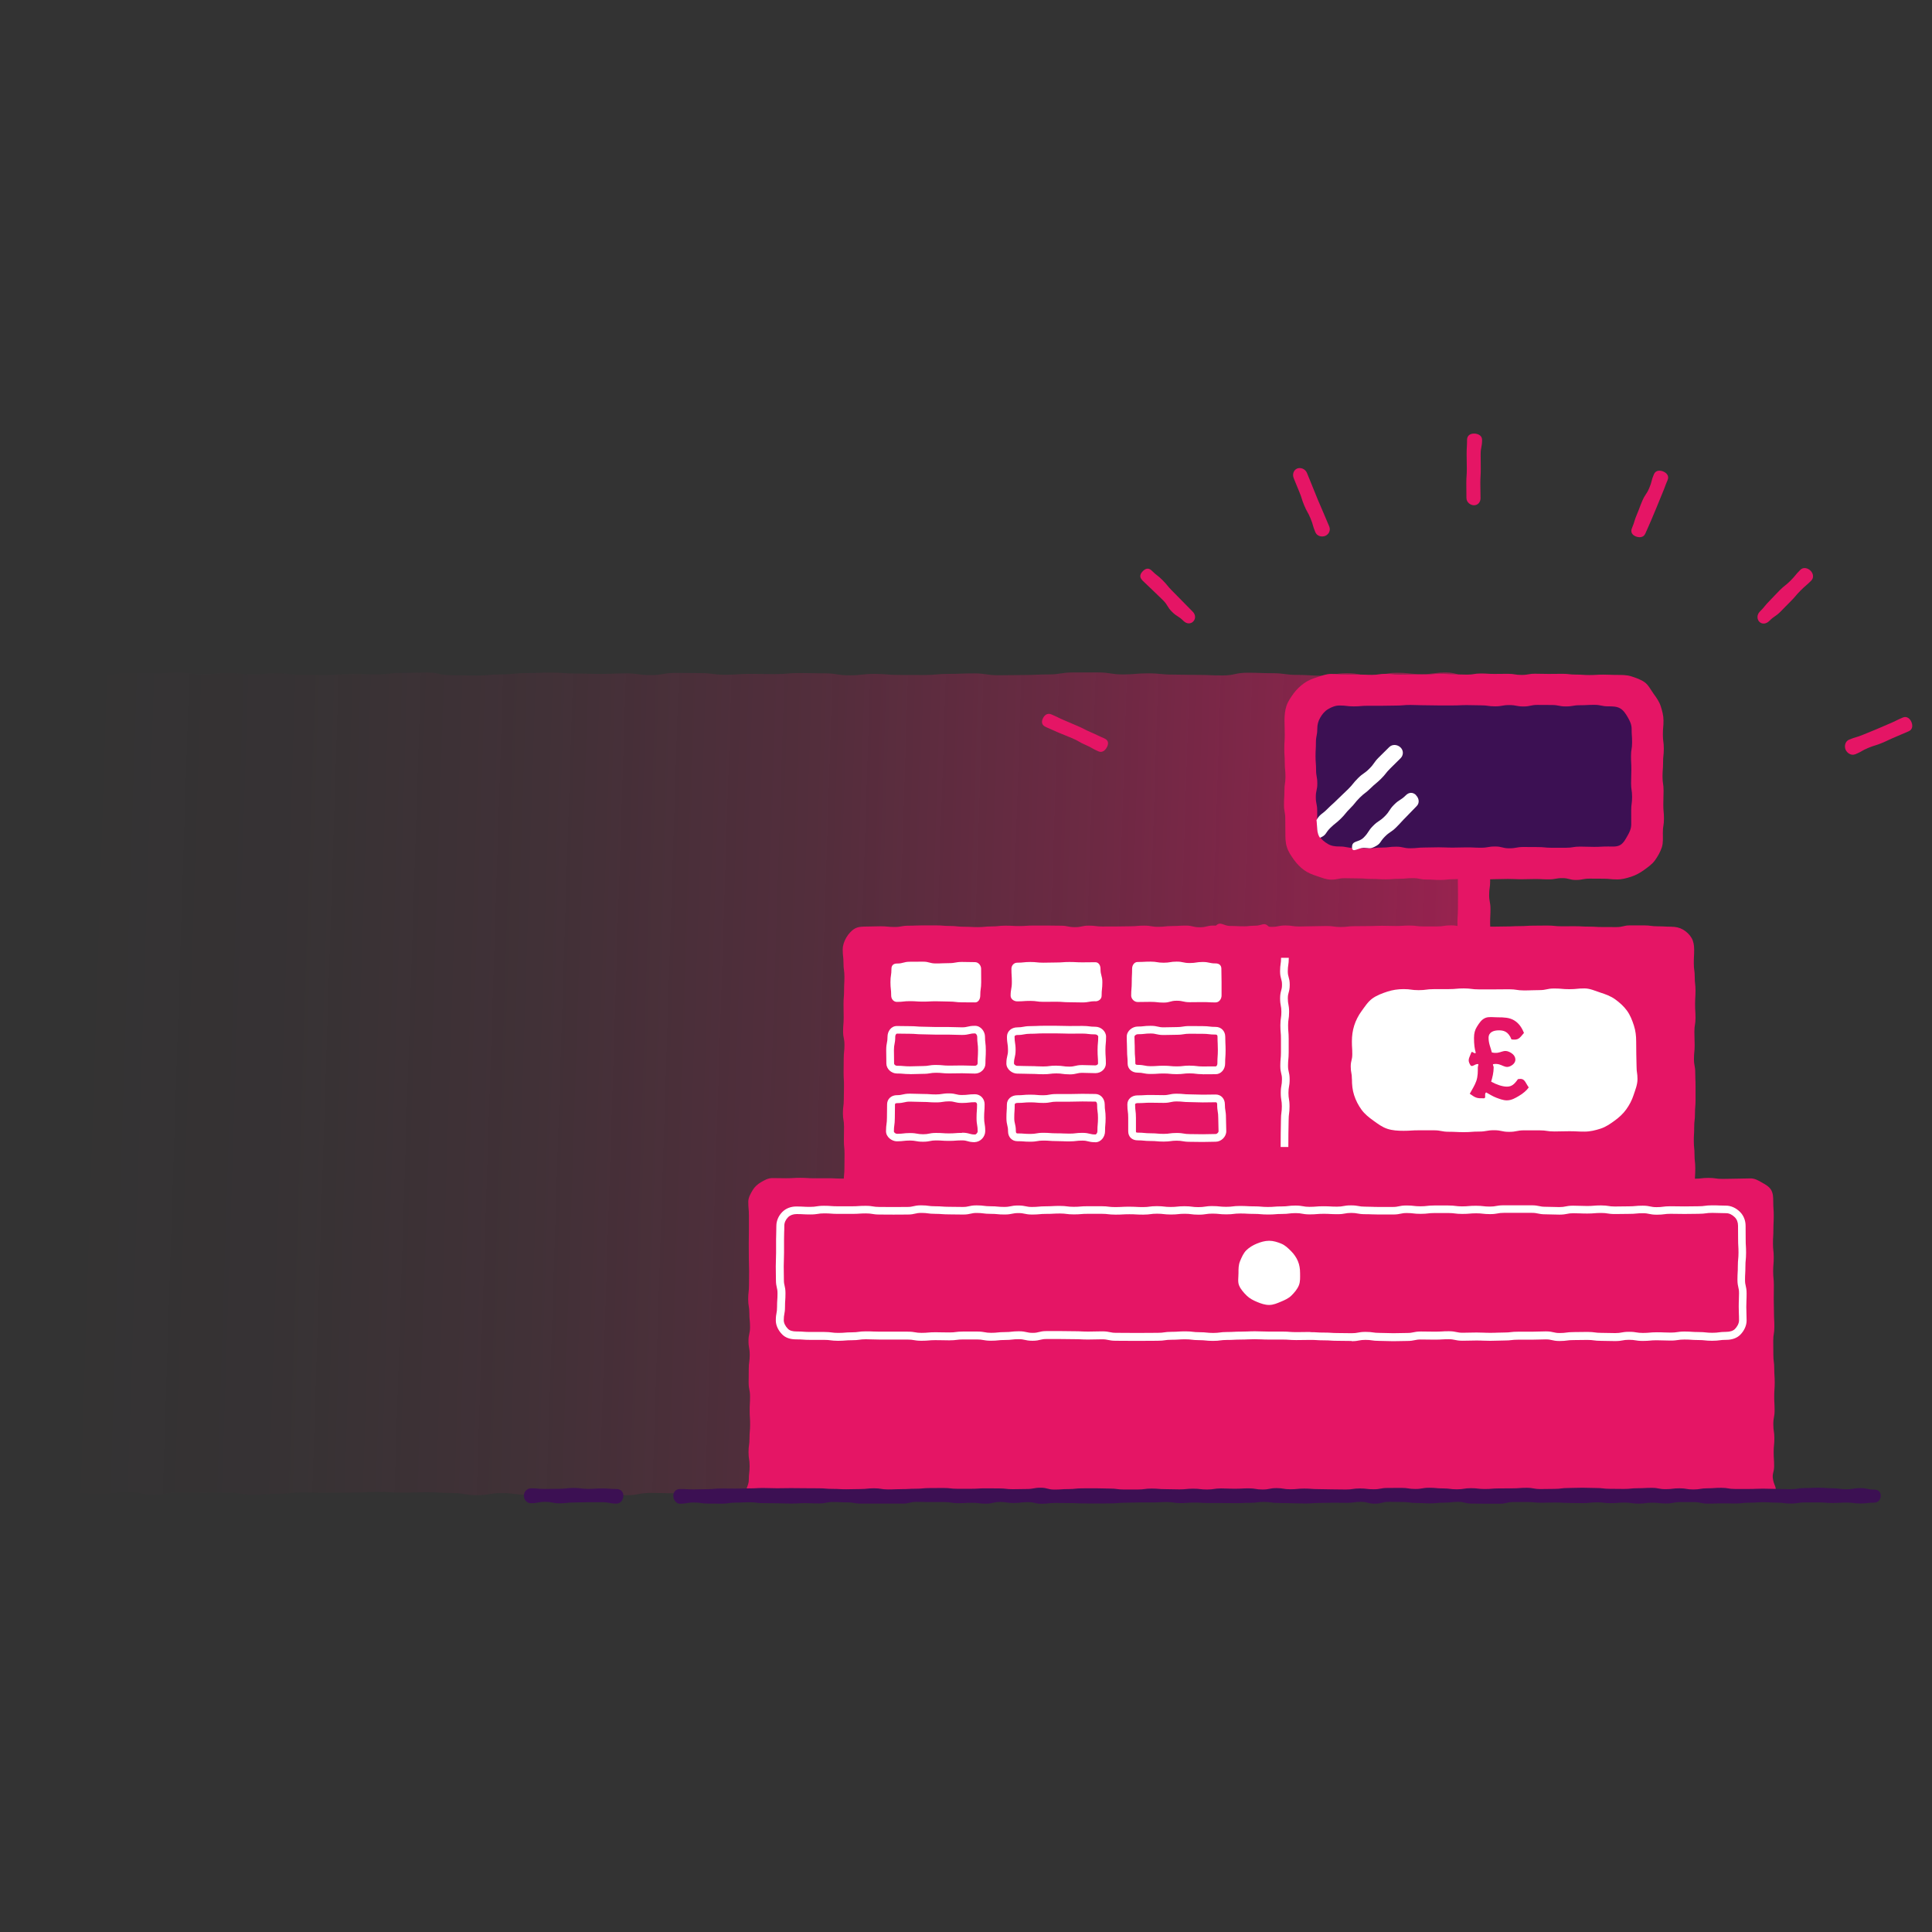 <?xml version="1.0" encoding="UTF-8"?><svg id="uuid-bc87aca7-2512-421e-80d4-caf71d73d397" xmlns="http://www.w3.org/2000/svg" xmlns:xlink="http://www.w3.org/1999/xlink" viewBox="0 0 500 500"><rect x="0" y="0" width="500" height="500" fill="#333333" stroke="none"/><defs><linearGradient id="uuid-2da5b825-c63b-4075-9900-5731c8315742" x1="-7692.4" y1="-1481.5" x2="-7401.69" y2="-1757.43" gradientTransform="translate(-4609.11 -5877.13) rotate(-140.68) scale(1.06 1.04) skewX(-11.15)" gradientUnits="userSpaceOnUse"><stop offset="0" stop-color="#e51565" stop-opacity=".9"/><stop offset=".12" stop-color="#e51565" stop-opacity=".71"/><stop offset=".28" stop-color="#e51565" stop-opacity=".5"/><stop offset=".44" stop-color="#e51565" stop-opacity=".32"/><stop offset=".59" stop-color="#e51565" stop-opacity=".18"/><stop offset=".74" stop-color="#e51565" stop-opacity=".08"/><stop offset=".88" stop-color="#e51565" stop-opacity=".02"/><stop offset="1" stop-color="#e51565" stop-opacity="0"/></linearGradient></defs><g id="uuid-36a5b7b1-3276-4e49-afa7-6f6b00093ff4"><path d="M382.94,183.41c0,3.24,.18,3.24,.18,6.47,0,3.23,.1,3.23,.1,6.47,0,3.23-.23,3.23-.23,6.47,0,3.24,.48,3.24,.48,6.47,0,3.24-.55,3.24-.55,6.47s.58,3.23,.58,6.47-.23,3.24-.23,6.47c0,3.24-.37,3.24-.37,6.47,0,3.24,.85,3.24,.85,6.47s-.02,3.24-.02,6.47c0,3.24-.07,3.24-.07,6.47q0,3.24,0,6.47c0,3.24-.67,3.24-.67,6.47s.3,3.24,.3,6.47c0,3.24-.42,3.24-.42,6.47,0,3.24,.47,3.24,.47,6.48,0,3.24-.46,3.24-.46,6.48,0,3.24,.36,3.24,.36,6.48s-.1,3.24-.1,6.48c0,3.24,.25,3.24,.25,6.48,0,3.24-.18,3.24-.18,6.47s.06,3.24,.06,6.47-.15,3.24-.15,6.48c0,3.24-.22,3.24-.22,6.48,0,3.24,.28,3.24,.28,6.48,0,3.24,.37,3.24,.37,6.48,0,3.24-.64,3.24-.64,6.47,0,3.24,.01,3.24,.01,6.48,0,3.24,.2,3.24,.2,6.48,0,3.24-.12,3.24-.12,6.48,0,2.47-.57,4.83-2.18,6.45s-3.98,2.29-6.45,2.29c-3.22,0-3.22,.42-6.43,.42-3.22,0-3.22-.45-6.43-.45-3.22,0-3.22,.32-6.43,.32-3.22,0-3.22,.21-6.43,.21-3.22,0-3.22-.69-6.44-.69s-3.22,.11-6.43,.11-3.22,.46-6.43,.46c-3.22,0-3.22-.63-6.43-.63-3.22,0-3.22,.71-6.44,.71-3.22,0-3.22-.63-6.43-.63q-3.22,0-6.43,0c-3.22,0-3.22,.45-6.43,.45-3.22,0-3.22-.07-6.44-.07-3.22,0-3.22,.02-6.43,.02s-3.22,.3-6.43,.3c-3.22,0-3.22-.8-6.44-.8s-3.22,.44-6.44,.44c-3.22,0-3.22-.13-6.43-.13s-3.22,.29-6.44,.29c-3.22,0-3.22-.47-6.44-.47-3.22,0-3.22,.19-6.43,.19-3.22,0-3.22,.55-6.44,.55-3.22,0-3.22-.33-6.44-.33-3.22,0-3.22-.48-6.44-.48-3.21,0-3.21,.37-6.43,.37-3.22,0-3.22,.28-6.43,.28-3.22,0-3.22-.31-6.44-.31-3.22,0-3.22,.09-6.43,.09-3.22,0-3.22-.21-6.43-.21-3.22,0-3.22,.21-6.43,.21s-3.22-.13-6.44-.13-3.22-.1-6.43-.1c-3.22,0-3.22,.6-6.43,.6s-3.22-.73-6.44-.73c-3.22,0-3.22,.14-6.43,.14-3.22,0-3.22,.09-6.44,.09-3.22,0-3.22,.37-6.44,.37-3.22,0-3.22-.43-6.44-.43s-3.22,.54-6.44,.54-3.22-.55-6.44-.55-3.22-.21-6.44-.21c-3.22,0-3.22,.1-6.44,.1-3.22,0-3.22-.18-6.44-.18-3.22,0-3.22,.17-6.44,.17-3.22,0-3.22,.06-6.44,.06s-3.22-.1-6.44-.1-3.22,.34-6.43,.34-3.22,.25-6.44,.25-3.22-.55-6.44-.55-3.22,.03-6.44,.03c-3.22,0-3.22-.04-6.44-.04-3.22,0-3.22,.59-6.44,.59-3.22,0-3.22-.77-6.44-.77-3.22,0-3.22,.46-6.44,.46-3.22,0-3.22-.07-6.45-.07-3.22,0-3.22-.4-6.45-.4-2.47,0-4.67-.59-6.29-2.21s-2.58-3.82-2.58-6.29c0-3.24-.4-3.24-.4-6.47,0-3.23,.52-3.23,.52-6.47,0-3.23-.47-3.23-.47-6.47s.17-3.24,.17-6.47q0-3.24,0-6.47c0-3.23,.22-3.23,.22-6.47s.16-3.24,.16-6.47c0-3.24-.22-3.24-.22-6.47,0-3.24-.03-3.24-.03-6.47,0-3.24,.26-3.24,.26-6.47,0-3.24,.1-3.24,.1-6.47,0-3.24-.38-3.24-.38-6.47,0-3.24,.27-3.24,.27-6.47s-.29-3.24-.29-6.47c0-3.24,.42-3.24,.42-6.47s-.18-3.24-.18-6.48c0-3.24-.5-3.24-.5-6.48s-.14-3.24-.14-6.48,.24-3.24,.24-6.48,.25-3.24,.25-6.48c0-3.24-.18-3.24-.18-6.47s.51-3.24,.51-6.47c0-3.24-.37-3.24-.37-6.48,0-3.24-.42-3.24-.42-6.48,0-3.24,.54-3.24,.54-6.48s-.3-3.24-.3-6.48c0-3.24,.23-3.24,.23-6.47,0-3.24,.21-3.24,.21-6.48,0-3.24-.09-3.24-.09-6.48,0-3.24-.37-3.24-.37-6.48,0-2.47,.92-4.95,2.54-6.57,1.62-1.62,4.1-2.41,6.57-2.41,3.22,0,3.22,.38,6.43,.38s3.22,0,6.43,0,3.22-.64,6.43-.64,3.22,.18,6.43,.18,3.22-.21,6.44-.21,3.22,.42,6.43,.42,3.22-.32,6.43-.32,3.22,.33,6.43,.33,3.22-.26,6.44-.26c3.22,0,3.22,.39,6.43,.39,3.22,0,3.22,.01,6.43,.01s3.22-.22,6.43-.22,3.22,.09,6.44,.09,3.22-.38,6.43-.38,3.22-.09,6.43-.09,3.22,.69,6.44,.69,3.22,.08,6.44,.08,3.22-.29,6.43-.29,3.22-.33,6.44-.33,3.22-.14,6.44-.14,3.22,.25,6.43,.25,3.22,.1,6.44,.1c3.22,0,3.22-.14,6.44-.14s3.22,.44,6.44,.44,3.21-.56,6.43-.56,3.22,.05,6.43,.05,3.22,.42,6.44,.42,3.22-.22,6.43-.22c3.22,0,3.22,.06,6.43,.06,3.22,0,3.22-.28,6.43-.28s3.22,.08,6.44,.08,3.22,.51,6.43,.51,3.22-.36,6.43-.36,3.22,.26,6.44,.26,3.22,.02,6.43,.02c3.22,0,3.22-.29,6.44-.29s3.22-.13,6.44-.13,3.22,.48,6.44,.48,3.22-.06,6.44-.06,3.22-.15,6.44-.15,3.22-.51,6.44-.51,3.22,0,6.44,0,3.22,.51,6.44,.51,3.22-.28,6.44-.28,3.22,.32,6.44,.32,3.22,.08,6.44,.08,3.22,.14,6.43,.14,3.22-.7,6.44-.7,3.22,.12,6.44,.12,3.22,.44,6.44,.44,3.22,.21,6.44,.21,3.22-.67,6.44-.67,3.22,.66,6.44,.66,3.22-.75,6.44-.75c3.22,0,3.22,.34,6.45,.34s3.22-.42,6.45-.42c2.47,0,4.95,1.13,6.57,2.74,1.62,1.62,2.01,4.1,2.01,6.57Z" fill="url(#uuid-2da5b825-c63b-4075-9900-5731c8315742)"/></g><path d="M385.5,199c-1.52-1.36-1.99-.15-4.03-.15s-2.68-1.41-4.21-.06c-1.35,1.2,.16,1.96,.16,3.77s-.18,1.81-.18,3.62c0,1.81,.11,1.81,.11,3.62,0,1.81,.2,1.81,.2,3.62,0,1.81-.15,1.81-.15,3.63s.07,1.81,.07,3.62c0,1.81-.12,1.81-.12,3.63,0,1.81-.06,1.81-.06,3.62s.04,1.81,.04,3.63-.02,1.81-.02,3.62c0,1.81-.12,1.81-.12,3.63,0,1.81,.15,1.81,.15,3.63s-.03,1.81-.03,3.62,.31,1.81,.31,3.62-.38,1.81-.38,3.63,.09,1.81,.09,3.62,.26,1.81,.26,3.63c0,1.81-.33,1.81-.33,3.62s0,1.81,0,3.63c0,1.81-.02,1.81-.02,3.63s.06,1.81,.06,3.63c0,1.81-.16,1.81-.16,3.63,0,1.81,.26,1.81,.26,3.63,0,1.81-.23,1.81-.23,3.63s.24,1.81,.24,3.63c0,1.82,.18,1.82,.18,3.63,0,1.82-1.64,2.52-.29,3.73,1.52,1.36,2.13-.15,4.17-.15s2.68,1.54,4.2,.19c1.35-1.2-.06-1.95-.06-3.76,0-1.81-.03-1.81-.03-3.62,0-1.81-.08-1.81-.08-3.62,0-1.81-.07-1.81-.07-3.62,0-1.81,.28-1.81,.28-3.63,0-1.81-.24-1.81-.24-3.62,0-1.81-.03-1.81-.03-3.63,0-1.81,.02-1.81,.02-3.62s-.09-1.81-.09-3.63,.03-1.81,.03-3.62c0-1.81,.37-1.81,.37-3.63s-.03-1.81-.03-3.63-.27-1.81-.27-3.62c0-1.81,.12-1.81,.12-3.62s.21-1.81,.21-3.63-.16-1.81-.16-3.62c0-1.81,.09-1.81,.09-3.63s-.34-1.81-.34-3.62,.26-1.81,.26-3.63-.25-1.81-.25-3.63c0-1.81,.35-1.81,.35-3.63s.05-1.81,.05-3.63-.3-1.81-.3-3.63c0-1.81,.16-1.81,.16-3.63,0-1.81,.12-1.81,.12-3.63,0-1.82-.37-1.81,.02-3.58,.41-1.88,1.07-2.42-.29-3.63Z" fill="#e51565"/><path d="M328.36,239.81c-1.26-1.28-1.72-.24-3.51-.24s-1.79,.35-3.59,.35-1.79-.04-3.59-.04-1.8-.35-3.59-.35-1.79,.45-3.59,.45-1.79-.44-3.59-.44-1.8,.12-3.59,.12c-1.79,0-1.79,.2-3.59,.2s-1.8-.31-3.59-.31-1.79,.17-3.59,.17-1.8,.05-3.59,.05-1.8,.01-3.59,.01-1.8-.23-3.59-.23c-1.79,0-1.79,.4-3.59,.4-1.8,0-1.8-.38-3.59-.38-1.79,0-1.79-.04-3.59-.04s-1.8,0-3.59,0-1.79,.13-3.59,.13c-1.8,0-1.8-.1-3.59-.1s-1.79,.2-3.59,.2-1.8,.18-3.59,.18c-1.8,0-1.8-.1-3.59-.1-1.8,0-1.8-.2-3.59-.2-1.8,0-1.8-.15-3.59-.15s-1.8,0-3.59,0c-1.8,0-1.8,.08-3.59,.08-1.8,0-1.8,.33-3.59,.33-1.8,0-1.8-.18-3.6-.18-1.8,0-1.8,.07-3.6,.07-1.09,0-2.23,.03-3.11,.54s-1.66,1.42-2.19,2.33-.92,1.97-.92,3.06c0,1.77,.2,1.77,.2,3.53,0,1.77,.24,1.77,.24,3.53,0,1.77-.09,1.77-.09,3.53,0,1.77-.14,1.77-.14,3.53s.04,1.77,.04,3.53-.15,1.77-.15,3.53,.35,1.77,.35,3.53c0,1.77-.19,1.77-.19,3.53s-.03,1.77-.03,3.53,.1,1.77,.1,3.53-.05,1.76-.05,3.53c0,1.77-.23,1.77-.23,3.53,0,1.76,.29,1.76,.29,3.53s-.04,1.77-.04,3.53c0,1.77,.17,1.77,.17,3.53s-.03,1.77-.03,3.54-.17,1.77-.17,3.53c0,1.77,.05,1.77,.05,3.54s-.19,1.77-.19,3.54c0,1.77,.24,1.77,.24,3.54,0,1.77-.11,1.77-.11,3.53s-.26,1.77-.26,3.54,.16,1.77,.16,3.54,.01,1.77,.01,3.54,0,1.77,0,3.54-1.08,2.17,.17,3.42c1.26,1.25,1.65,.03,3.43,.03s1.78,.25,3.55,.25,1.78-.23,3.55-.23,1.77,.21,3.55,.21,1.78-.26,3.55-.26,1.78,.15,3.55,.15,1.78,.18,3.55,.18,1.78-.11,3.55-.11,1.78-.03,3.55-.03,1.78,.09,3.55,.09,1.78-.2,3.55-.2,1.78,.01,3.55,.01,1.78,.07,3.55,.07,1.78,.2,3.55,.2,1.78-.23,3.55-.23,1.77,.04,3.55,.04,1.78-.25,3.55-.25,1.77,.01,3.55,.01,1.78,.32,3.55,.32,1.78-.32,3.55-.32,1.78,0,3.55,0,1.78-.03,3.55-.03,1.78,.28,3.55,.28,1.78,.14,3.56,.14,1.78-.35,3.56-.35,1.78,.29,3.55,.29,1.78-.23,3.56-.23,1.78,.17,3.56,.17,1.78,.1,3.56,.1,1.78-.23,3.56-.23,2.42,1.41,3.67,.14c1.27-1.29-.07-1.92-.07-3.73s-.2-1.81-.2-3.62c0-1.81,.15-1.81,.15-3.62,0-1.81-.07-1.81-.07-3.62,0-1.81,.12-1.81,.12-3.63s.06-1.81,.06-3.62c0-1.81-.04-1.81-.04-3.63,0-1.81,.02-1.81,.02-3.62s.12-1.81,.12-3.63-.15-1.81-.15-3.62c0-1.81,.03-1.81,.03-3.63,0-1.81-.31-1.81-.31-3.63s.38-1.81,.38-3.62-.09-1.81-.09-3.62-.26-1.81-.26-3.63,.33-1.81,.33-3.62,0-1.81,0-3.63c0-1.81,.02-1.81,.02-3.62,0-1.81-.06-1.81-.06-3.63,0-1.81,.16-1.81,.16-3.63,0-1.81-.26-1.81-.26-3.63s.23-1.81,.23-3.63c0-1.81-.24-1.81-.24-3.63,0-1.81-.18-1.81-.18-3.63s.33-1.81,.33-3.63c0-1.82-.54-1.86-.18-3.64,.38-1.86,1.25-2.25-.02-3.55Z" fill="#e51565"/><path d="M432.58,239.83c-1.78,0-1.78-.1-3.56-.1-1.78,0-1.78-.24-3.56-.24s-1.78,0-3.57,0c-1.78,0-1.78,.44-3.57,.44-1.78,0-1.78-.01-3.57-.01s-1.78-.11-3.56-.11c-1.78,0-1.78-.1-3.57-.1-1.78,0-1.78,.01-3.57,.01-1.78,0-1.78-.19-3.57-.19-1.78,0-1.78,.03-3.57,.03-1.78,0-1.78,.12-3.57,.12s-1.78,.09-3.57,.09c-1.78,0-1.78,.05-3.57,.05-1.78,0-1.78-.28-3.57-.28s-1.78,.3-3.57,.3c-1.78,0-1.78-.36-3.57-.36-1.78,0-1.78,.28-3.57,.28q-1.78,0-3.56,0c-1.78,0-1.78-.23-3.57-.23s-1.78,.12-3.56,.12c-1.78,0-1.78-.06-3.57-.06s-1.78,.08-3.57,.08c-1.78,0-1.78,.03-3.57,.03s-1.78,.21-3.57,.21c-1.78,0-1.78-.26-3.57-.26-1.79,0-1.79,.06-3.57,.06-1.79,0-1.79,.07-3.57,.07-1.79,0-1.79-.27-3.57-.27s-1.78,.36-3.57,.36c-1.78,0-1.78-.27-3.57-.27-1.79,0-1.79,.13-3.57,.13s-1.79-.09-3.58-.09c-1.79,0-2.46-1.32-3.72-.05-1.27,1.29,.14,1.95,.14,3.76s-.15,1.81-.15,3.62c0,1.81,.18,1.81,.18,3.62,0,1.81-.03,1.81-.03,3.62,0,1.81,.06,1.81,.06,3.63s.1,1.81,.1,3.62c0,1.81-.29,1.81-.29,3.63,0,1.81,.03,1.81,.03,3.62s.23,1.81,.23,3.63,.12,1.81,.12,3.62c0,1.81-.13,1.81-.13,3.63s.1,1.81,.1,3.63c0,1.81-.33,1.81-.33,3.62,0,1.81,.27,1.81,.27,3.62,0,1.81-.18,1.81-.18,3.63s.12,1.81,.12,3.62-.27,1.81-.27,3.63c0,1.81,.34,1.81,.34,3.62s-.19,1.81-.19,3.63c0,1.81,.15,1.81,.15,3.63,0,1.81-.31,1.81-.31,3.63,0,1.81-.04,1.81-.04,3.63,0,1.81,.05,1.81,.05,3.63,0,1.81,.05,1.81,.05,3.63,0,1.81,.29,1.81,.29,3.63,0,1.82-.11,1.82-.11,3.63,0,1.82-1.16,2.18,.13,3.46s1.64,.14,3.46,.14,1.82,.12,3.64,.12,1.82-.31,3.64-.31,1.82,.26,3.64,.26,1.82-.23,3.64-.23,1.82,.08,3.64,.08,1.82,.17,3.64,.17,1.82,.12,3.64,.12,1.82-.37,3.64-.37,1.82,.04,3.64,.04,1.82,.1,3.64,.1,1.82-.13,3.64-.13,1.82,.11,3.64,.11,1.82,.19,3.64,.19,1.82-.36,3.64-.36,1.82,.06,3.64,.06,1.82,.38,3.64,.38,1.82-.19,3.64-.19,1.82-.14,3.64-.14,1.82,.21,3.64,.21,1.82-.11,3.63-.11,1.82,.22,3.64,.22,1.82-.1,3.64-.1,1.82-.16,3.64-.16,1.82-.06,3.64-.06,1.82,.28,3.64,.28,1.82-.35,3.64-.35,1.82,.04,3.64,.04,1.82,.35,3.64,.35,1.82-.45,3.64-.45,1.82,.44,3.64,.44,1.82-.12,3.64-.12,1.82-.2,3.65-.2,2.46,1.53,3.77,.26c1.27-1.23-.11-1.9-.11-3.66s-.05-1.77-.05-3.53-.01-1.77-.01-3.53c0-1.77,.23-1.77,.23-3.53,0-1.77-.4-1.77-.4-3.53s.38-1.77,.38-3.53c0-1.77,.04-1.77,.04-3.53s0-1.77,0-3.53-.13-1.77-.13-3.53,.1-1.77,.1-3.53-.2-1.76-.2-3.53c0-1.77-.18-1.77-.18-3.53,0-1.76,.1-1.76,.1-3.53s.2-1.77,.2-3.53c0-1.77,.15-1.77,.15-3.53,0-1.77,0-1.77,0-3.54s-.08-1.77-.08-3.53-.33-1.77-.33-3.54,.18-1.77,.18-3.54c0-1.77-.07-1.77-.07-3.54s.29-1.77,.29-3.53-.11-1.77-.11-3.54,.11-1.77,.11-3.54-.2-1.77-.2-3.54-.24-1.77-.24-3.54,.09-1.77,.09-3.54c0-1.09-.16-2.13-.67-3.01s-1.31-1.65-2.22-2.17-1.9-.73-2.99-.73Z" fill="#e51565"/><path d="M383.16,128.85c0-1.87-.05-1.87-.05-3.75s.11-1.87,.11-3.75c0-1.88-.03-1.88-.03-3.76s.37-1.88,.37-3.76c0-1.18-1.17-1.62-2.08-1.62s-1.81,.44-1.81,1.62c0,1.87-.11,1.87-.11,3.75,0,1.87,.05,1.87,.05,3.75,0,1.88-.13,1.88-.13,3.76,0,1.88,.03,1.88,.03,3.76,0,1.18,1.05,1.91,1.97,1.91,.92,0,1.69-.72,1.69-1.91Z" fill="#e51565"/><path d="M270.68,188.16c1.72,.73,1.71,.78,3.43,1.51,1.72,.73,1.75,.68,3.47,1.42s1.63,.95,3.36,1.69c1.73,.74,1.64,.95,3.36,1.68,1.09,.46,1.91-.46,2.27-1.3s.26-1.62-.82-2.09c-1.72-.73-1.69-.81-3.41-1.55-1.72-.73-1.67-.87-3.39-1.6s-1.72-.74-3.45-1.48c-1.73-.74-1.69-.82-3.42-1.56-1.09-.46-1.87,.3-2.23,1.15s-.25,1.66,.84,2.12Z" fill="#e51565"/><path d="M295.58,150.14c1.33,1.33,1.38,1.27,2.71,2.59s1.37,1.28,2.7,2.61,.99,1.67,2.32,2.99,1.63,1.03,2.96,2.35c.84,.84,1.87,.83,2.52,.18s.71-1.74-.13-2.57c-1.33-1.33-1.31-1.34-2.63-2.67s-1.3-1.35-2.63-2.67-1.19-1.46-2.52-2.79-1.49-1.16-2.82-2.49c-.84-.84-1.66-.5-2.3,.15-.65,.65-1,1.48-.16,2.31Z" fill="#e51565"/><path d="M457.9,160.69c1.33-1.33,1.58-1.07,2.9-2.4s1.3-1.35,2.63-2.67c1.33-1.33,1.22-1.44,2.54-2.77s1.42-1.23,2.75-2.56c.84-.84,.49-1.96-.16-2.6s-1.81-1.04-2.65-.2c-1.33,1.33-1.2,1.46-2.52,2.78s-1.48,1.17-2.81,2.5-1.28,1.38-2.6,2.71-1.19,1.46-2.52,2.79c-.84,.84-.78,2.01-.13,2.66s1.73,.61,2.56-.23Z" fill="#e51565"/><path d="M425.8,138.11c.74-1.72,.78-1.71,1.51-3.43s.71-1.74,1.45-3.46c.74-1.73,.68-1.75,1.42-3.48s.65-1.76,1.39-3.49c.47-1.09-.26-1.86-1.1-2.22s-1.97-.38-2.44,.71c-.74,1.72-.46,1.84-1.2,3.56-.74,1.72-1.06,1.58-1.8,3.31s-.65,1.76-1.39,3.49-.54,1.81-1.28,3.54c-.47,1.09,.08,1.8,.92,2.16s2.05,.4,2.51-.69Z" fill="#e51565"/><path d="M344,136.24c-.72-1.73-.73-1.73-1.46-3.45-.72-1.73-.75-1.72-1.48-3.45s-.68-1.75-1.41-3.48c-.72-1.73-.69-1.75-1.42-3.48-.46-1.09-1.7-1.47-2.54-1.12-.85,.35-1.32,1.45-.86,2.54,.72,1.73,.69,1.74,1.42,3.47,.72,1.73,.56,1.8,1.28,3.53,.72,1.73,.92,1.65,1.64,3.38,.72,1.73,.51,1.82,1.24,3.55,.46,1.09,1.73,1.31,2.58,.95s1.46-1.36,1.01-2.45Z" fill="#e51565"/><path d="M480.15,195.21c1.73-.72,1.64-.94,3.37-1.66,1.73-.72,1.8-.55,3.53-1.27,1.73-.72,1.7-.81,3.43-1.53s1.72-.76,3.45-1.48c1.09-.45,1.11-1.53,.76-2.38s-1.16-1.65-2.25-1.19c-1.73,.72-1.68,.84-3.41,1.56-1.73,.72-1.71,.76-3.44,1.48-1.73,.72-1.74,.7-3.47,1.42-1.73,.72-1.81,.53-3.55,1.25-1.09,.45-1.29,1.73-.94,2.58s1.42,1.66,2.51,1.21Z" fill="#e51565"/><path d="M458.83,386.44c-1.26,1.27-1.64,.08-3.44,.08-1.79,0-1.79,.22-3.58,.22-1.79,0-1.79-.33-3.58-.33s-1.79,.15-3.58,.15-1.79-.11-3.58-.11c-1.79,0-1.79,.33-3.58,.33s-1.79-.33-3.58-.33c-1.79,0-1.79-.09-3.58-.09-1.79,0-1.79,0-3.58,0-1.79,0-1.79,.38-3.58,.38s-1.79-.2-3.58-.2-1.79,.21-3.58,.21q-1.79,0-3.58,0c-1.79,0-1.79-.23-3.58-.23-1.79,0-1.79,.16-3.58,.16s-1.79-.21-3.58-.21-1.79,.32-3.58,.32c-1.79,0-1.79,.01-3.58,.01-1.79,0-1.79,.02-3.58,.02-1.79,0-1.79-.37-3.58-.37-1.79,0-1.79-.08-3.58-.08-1.79,0-1.79,.36-3.58,.36s-1.79-.08-3.58-.08c-1.79,0-1.79,.14-3.58,.14-1.79,0-1.79-.28-3.58-.28-1.79,0-1.79,.04-3.58,.04s-1.79,.18-3.58,.18c-1.79,0-1.79-.37-3.58-.37s-1.79,.23-3.58,.23c-1.79,0-1.79-.04-3.58-.04-1.79,0-1.79,.04-3.58,.04s-1.79,.24-3.58,.24c-1.79,0-1.79-.08-3.58-.08-1.79,0-1.79-.13-3.58-.13-1.79,0-1.79-.06-3.58-.06s-1.79,.02-3.58,.02-1.79,.1-3.58,.1-1.79-.17-3.58-.17c-1.79,0-1.79-.1-3.58-.1s-1.79,.41-3.58,.41-1.79-.07-3.58-.07-1.79,.08-3.58,.08-1.79-.12-3.58-.12c-1.79,0-1.79,.12-3.58,.12-1.79,0-1.79-.18-3.59-.18s-1.79,.1-3.58,.1-1.79,.1-3.58,.1c-1.79,0-1.79-.15-3.58-.15-1.79,0-1.79-.13-3.59-.13s-1.79-.16-3.58-.16c-1.79,0-1.79,.3-3.58,.3-1.79,0-1.79-.16-3.59-.16-1.79,0-1.79,.04-3.58,.04-1.79,0-1.79,.14-3.59,.14s-1.79-.31-3.58-.31-1.79,.04-3.59,.04-1.79,.19-3.59,.19c-1.79,0-1.79,.11-3.59,.11s-1.79-.15-3.58-.15c-1.79,0-1.79,.05-3.59,.05s-1.79-.17-3.58-.17-1.79,.09-3.59,.09-1.79,.13-3.58,.13c-1.79,0-1.79,.03-3.59,.03s-1.79,.02-3.58,.02c-1.79,0-1.79,.03-3.59,.03-1.79,0-1.79-.16-3.59-.16-1.79,0-1.79,.22-3.59,.22s-1.79-.07-3.59-.07c-1.79,0-1.79-.32-3.59-.32-1.79,0-1.79-.04-3.59-.04-1.79,0-1.79,.42-3.59,.42s-1.8-.15-3.59-.15c-1.8,0-2.5,1.36-3.77,.09s.09-1.97,.09-3.77,.21-1.8,.21-3.6c0-1.8-.28-1.8-.28-3.6s.25-1.8,.25-3.6,.16-1.8,.16-3.6-.12-1.8-.12-3.59,.1-1.8,.1-3.6c0-1.8-.36-1.8-.36-3.59s.03-1.8,.03-3.6,.25-1.8,.25-3.6-.32-1.8-.32-3.6,.4-1.8,.4-3.6c0-1.8-.18-1.8-.18-3.6,0-1.8-.3-1.8-.3-3.6s.21-1.8,.21-3.6,.03-1.8,.03-3.6c0-1.8-.07-1.8-.07-3.6,0-1.8-.02-1.8-.02-3.6,0-1.8,.04-1.8,.04-3.6,0-1.8,0-1.8,0-3.61s-.16-1.8-.16-3.61c0-1.09,.59-2.07,1.1-2.95s1.28-1.58,2.19-2.11,1.83-1.06,2.92-1.06c1.81,0,1.81,.04,3.62,.04s1.81-.11,3.61-.11,1.81,.12,3.61,.12,1.81-.01,3.61-.01,1.81,.09,3.61,.09,1.81-.02,3.62-.02,1.81-.19,3.62-.19,1.81,.32,3.62,.32,1.81-.05,3.61-.05,1.81,.07,3.61,.07,1.81-.09,3.61-.09,1.81-.09,3.62-.09,1.81,.03,3.62,.03,1.81,.21,3.62,.21,1.81-.25,3.62-.25,1.81-.09,3.61-.09,1.81,.29,3.61,.29,1.8,.07,3.61,.07,1.8-.13,3.61-.13,1.81-.31,3.61-.31,1.81-.02,3.61-.02,1.81,.25,3.61,.25,1.81,.22,3.62,.22,1.81-.13,3.62-.13,1.81-.3,3.61-.3,1.81,.02,3.61,.02,1.81,.34,3.61,.34,1.81,.03,3.61,.03,1.81-.33,3.61-.33,1.81,.35,3.62,.35,1.81-.35,3.62-.35,1.81,.39,3.61,.39,1.81-.05,3.61-.05,1.81,.03,3.61,.03,1.81-.18,3.61-.18,1.81,.13,3.62,.13,1.81,.03,3.62,.03,1.81-.25,3.61-.25,1.81-.06,3.61-.06,1.81-.1,3.62-.1,1.81,.4,3.62,.4,1.81-.18,3.62-.18,1.81-.11,3.62-.11,1.81,.1,3.62,.1,1.81,.24,3.62,.24,1.81,0,3.62,0,1.81-.44,3.62-.44,1.81,.01,3.62,.01,1.81,.11,3.62,.11,1.81,.1,3.62,.1,1.81-.01,3.62-.01,1.81,.19,3.62,.19,1.81-.03,3.62-.03,1.81-.12,3.62-.12,1.81-.09,3.62-.09,1.81-.05,3.62-.05,1.81,.28,3.61,.28,1.81-.3,3.62-.3,1.81,.36,3.62,.36,1.81-.28,3.62-.28,1.81,0,3.62,0,1.81,.23,3.62,.23,1.81-.12,3.62-.12,1.81,.06,3.62,.06,1.81-.08,3.62-.08,1.81-.03,3.62-.03,1.81-.21,3.62-.21,1.81,.26,3.62,.26,1.81-.06,3.63-.06,1.81-.07,3.63-.07c1.09,0,2.01,.53,2.89,1.04s1.9,1.03,2.43,1.94,.55,1.98,.55,3.07c0,1.8,.13,1.8,.13,3.6s-.09,1.8-.09,3.6-.11,1.8-.11,3.6c0,1.8,.2,1.8,.2,3.6s-.15,1.8-.15,3.6,.18,1.8,.18,3.59c0,1.8-.03,1.8-.03,3.6,0,1.8,.06,1.8,.06,3.59s.1,1.8,.1,3.6-.29,1.8-.29,3.6,.03,1.8,.03,3.6c0,1.8,.23,1.8,.23,3.6s.12,1.8,.12,3.6c0,1.8-.13,1.8-.13,3.6s.1,1.8,.1,3.6c0,1.8-.33,1.8-.33,3.6,0,1.8,.27,1.8,.27,3.6,0,1.8-.18,1.8-.18,3.6,0,1.8,.12,1.8,.12,3.6,0,1.8-.61,1.87-.26,3.64s1.3,2.15,.03,3.43Z" fill="#e51565"/><path d="M349.82,347.04c-.91,0-1.37-.01-1.82-.02-.44-.01-.89-.02-1.77-.02-.93,0-1.4-.03-1.86-.06-.43-.03-.86-.06-1.73-.06-.93,0-1.39-.03-1.86-.06-.43-.03-.87-.05-1.73-.05s-1.33,0-1.77,.02c-.45,0-.91,.02-1.81,.02s-1.41-.04-1.87-.07c-.44-.03-.86-.06-1.72-.06h-3.59c-.92,0-1.38-.03-1.84-.05-.44-.02-.88-.04-1.75-.04s-1.31,.02-1.75,.04c-.46,.02-.92,.05-1.85,.05-.87,0-1.3,.03-1.74,.05-.46,.03-.93,.05-1.85,.05-.83,0-1.23,.06-1.66,.11-.47,.07-.97,.13-1.93,.13s-1.43-.05-1.9-.1c-.44-.04-.85-.09-1.69-.09-.96,0-1.45-.06-1.92-.12-.43-.05-.84-.1-1.67-.1s-1.3,.03-1.73,.06c-.47,.03-.93,.06-1.86,.06-.83,0-1.23,.06-1.65,.12-.48,.07-.97,.14-1.94,.14-.89,0-1.34,0-1.78,.01-.45,0-.91,.01-1.81,.01s-1.34,0-1.79,0c-.45,0-.9,0-1.8,0s-1.36,0-1.81-.01c-.45,0-.89-.01-1.78-.01-1,0-1.53-.11-2-.21-.43-.09-.8-.17-1.59-.17-.88,0-1.32,.01-1.76,.03-.46,.02-.92,.03-1.83,.03s-1.39-.02-1.85-.05c-.44-.02-.87-.04-1.75-.04s-1.36,0-1.82-.02c-.44,0-.89-.02-1.78-.02h-3.59c-.77,0-1.13,.09-1.55,.19-.48,.12-1.02,.26-2.05,.26s-1.55-.12-2.02-.23c-.42-.1-.79-.18-1.58-.18-.84,0-1.25,.05-1.68,.1-.47,.05-.95,.11-1.91,.11-.84,0-1.25,.04-1.69,.09-.47,.05-.95,.1-1.9,.1s-1.52-.1-1.98-.18c-.43-.08-.81-.15-1.61-.15-.9,0-1.36,0-1.81,0-.45,0-.89,0-1.79,0-.83,0-1.24,.05-1.67,.11-.47,.06-.96,.12-1.92,.12s-1.37-.01-1.83-.03c-.44-.01-.88-.02-1.77-.02s-1.27,.04-1.71,.08c-.46,.04-.94,.08-1.89,.08s-1.51-.09-1.97-.17c-.44-.08-.81-.14-1.63-.14-.9,0-1.35,0-1.81,0-.45,0-.9,0-1.79,0h-3.6c-.92,0-1.38-.02-1.84-.04-.44-.02-.88-.04-1.75-.04-.83,0-1.23,.06-1.66,.12-.48,.07-.97,.13-1.94,.13-.86,0-1.27,.04-1.71,.07-.46,.04-.94,.08-1.88,.08s-1.46-.07-1.94-.13c-.43-.06-.83-.11-1.66-.11-.91,0-1.36,0-1.81,0-.45,0-.9,0-1.79,0s-1.4-.03-1.87-.07c-.43-.03-.87-.06-1.73-.06-1.59,0-2.78-.41-3.63-1.26-1.06-1.06-1.67-2.38-1.67-3.63,0-.96,.09-1.48,.18-1.93,.08-.42,.14-.78,.14-1.57,0-.91,.03-1.36,.06-1.82,.03-.42,.06-.84,.06-1.68,0-.76-.08-1.11-.18-1.52-.11-.46-.23-.98-.23-1.97,0-.86,0-1.29-.02-1.73-.01-.44-.02-.88-.02-1.77s.02-1.35,.04-1.8c.02-.42,.04-.85,.04-1.7s0-1.31,0-1.74c0-.44,0-.88,0-1.76s.02-1.34,.04-1.79c.02-.43,.03-.85,.03-1.71,0-1.3,.57-2.62,1.55-3.6,.91-.91,2.19-1.41,3.6-1.41,.93,0,1.39,.03,1.85,.05,.43,.03,.87,.05,1.74,.05,.82,0,1.22-.06,1.64-.13,.46-.07,.97-.15,1.95-.15s1.41,.03,1.87,.07c.43,.03,.86,.06,1.72,.06s1.35,0,1.8,0c.45,0,.89,0,1.79,0s1.3-.03,1.73-.06c.47-.03,.93-.06,1.86-.06,.98,0,1.5,.08,1.96,.16,.42,.07,.82,.13,1.63,.13,.91,0,1.36,0,1.81,.01,.44,0,.89,.01,1.78,.01s1.34,0,1.78-.01c.45,0,.9-.01,1.81-.01,.78,0,1.15-.08,1.57-.18,.47-.11,1.01-.24,2.02-.24s1.46,.07,1.93,.13c.43,.06,.83,.11,1.66,.11,.94,0,1.41,.04,1.87,.07,.44,.03,.86,.07,1.72,.07,.91,0,1.36,0,1.82,.02,.44,0,.89,.02,1.77,.02,.79,0,1.15-.08,1.58-.18,.47-.11,1.01-.23,2.01-.23s1.45,.06,1.92,.12c.43,.05,.83,.11,1.67,.11,.94,0,1.42,.04,1.88,.09,.44,.04,.85,.08,1.7,.08,.79,0,1.16-.08,1.59-.16,.47-.1,1-.21,1.99-.21s1.53,.11,2,.21c.43,.09,.79,.17,1.58,.17,.85,0,1.26-.04,1.7-.08,.46-.04,.94-.09,1.89-.09,.87,0,1.3-.03,1.74-.05,.46-.03,.93-.05,1.85-.05s1.45,.06,1.92,.12c.43,.05,.84,.11,1.67,.11s1.27-.03,1.71-.07c.46-.04,.94-.08,1.88-.08h3.59c.96,0,1.44,.06,1.91,.12,.43,.05,.84,.1,1.68,.1s1.3-.03,1.74-.05c.46-.03,.93-.05,1.85-.05s1.39,.03,1.85,.05c.43,.03,.87,.05,1.74,.05s1.23-.05,1.66-.11c.47-.06,.96-.13,1.93-.13s1.44,.06,1.91,.11c.43,.05,.84,.1,1.68,.1s1.26-.04,1.69-.09c.47-.05,.95-.1,1.9-.1s1.45,.06,1.92,.12c.43,.06,.83,.11,1.67,.11s1.22-.06,1.64-.12c.48-.07,.97-.15,1.94-.15s1.43,.05,1.9,.1c.44,.04,.85,.09,1.69,.09s1.24-.05,1.67-.1c.47-.06,.96-.12,1.92-.12s1.39,.03,1.85,.05c.43,.03,.87,.05,1.74,.05,.94,0,1.42,.04,1.89,.08,.44,.04,.85,.08,1.71,.08s1.28-.03,1.72-.07c.46-.04,.94-.07,1.87-.07,.84,0,1.24-.05,1.67-.1,.47-.06,.96-.12,1.92-.12s1.52,.1,1.98,.18c.43,.08,.81,.15,1.61,.15,.86,0,1.27-.04,1.71-.07,.46-.04,.94-.08,1.88-.08s1.39,.03,1.85,.05c.43,.03,.87,.05,1.74,.05,.81,0,1.18-.07,1.61-.15,.46-.09,.99-.18,1.98-.18s1.52,.1,1.98,.18c.43,.08,.81,.15,1.61,.15,.92,0,1.38,.02,1.85,.04,.44,.02,.87,.04,1.75,.04h3.59c.79,0,1.16-.08,1.59-.17,.47-.1,1-.21,2-.21s1.44,.05,1.91,.11c.43,.05,.84,.1,1.69,.1s1.25-.05,1.68-.1c.47-.05,.95-.11,1.91-.11h3.59c.96,0,1.45,.06,1.92,.12,.43,.05,.84,.11,1.67,.11s1.27-.04,1.71-.08c.46-.04,.94-.08,1.89-.08s1.44,.06,1.91,.11c.43,.05,.84,.1,1.68,.1s1.19-.07,1.62-.15c.46-.08,.99-.18,1.98-.18,.89,0,1.34,0,1.79,0,.45,0,.9,0,1.8,0s1.34,0,1.79,0c.45,0,.9,0,1.81,0,1,0,1.53,.11,2,.21,.43,.09,.8,.17,1.59,.17,.92,0,1.38,.02,1.84,.04,.44,.02,.88,.04,1.75,.04,.8,0,1.17-.07,1.6-.16,.47-.09,.99-.2,1.99-.2,.92,0,1.38,.02,1.85,.04,.44,.02,.88,.04,1.75,.04s1.28-.03,1.72-.07c.46-.04,.94-.08,1.88-.08s1.5,.08,1.95,.15c.42,.07,.82,.13,1.64,.13,.89,0,1.33,0,1.78-.02,.45,0,.91-.02,1.82-.02,.85,0,1.26-.04,1.7-.08,.47-.05,.95-.09,1.9-.09,1,0,1.53,.11,2,.21,.43,.09,.8,.17,1.6,.17,.84,0,1.24-.05,1.67-.11,.47-.06,.96-.12,1.92-.12,.91,0,1.36,0,1.82,.02,.44,0,.89,.02,1.78,.02s1.33,0,1.78-.02c.45,0,.91-.02,1.82-.02,.84,0,1.24-.05,1.67-.11,.47-.06,.97-.13,1.93-.13s1.38,.02,1.84,.04c.44,.02,.88,.04,1.76,.04,1.26,0,2.57,.59,3.61,1.63,.93,.93,1.44,2.21,1.44,3.61,0,.87,0,1.3,.01,1.74,0,.44,.01,.88,.01,1.76s.02,1.27,.05,1.69c.03,.45,.05,.9,.05,1.8s-.05,1.39-.09,1.85c-.04,.42-.08,.82-.08,1.65,0,.9-.03,1.36-.05,1.81-.03,.42-.05,.84-.05,1.69,0,.76,.08,1.11,.18,1.52,.11,.46,.23,.99,.23,1.98,0,.9-.02,1.34-.04,1.79-.02,.43-.04,.86-.04,1.71s.02,1.28,.04,1.71c.02,.45,.04,.9,.04,1.8,0,1.27-.61,2.64-1.64,3.67-.86,.87-2.13,1.32-3.67,1.32-.83,0-1.23,.05-1.66,.11-.47,.06-.96,.13-1.93,.13s-1.43-.05-1.9-.1c-.43-.05-.85-.09-1.69-.09-.94,0-1.41-.04-1.87-.07-.44-.03-.86-.06-1.72-.06s-1.22,.06-1.65,.12c-.48,.07-.97,.15-1.95,.15-.92,0-1.38-.02-1.84-.04-.44-.02-.88-.04-1.75-.04s-1.26,.04-1.7,.08c-.46,.04-.94,.09-1.89,.09s-1.5-.08-1.95-.16c-.42-.07-.82-.13-1.64-.13s-1.18,.07-1.61,.15c-.46,.09-.99,.18-1.98,.18-.91,0-1.37-.02-1.83-.03-.44-.01-.88-.03-1.76-.03-.97,0-1.46-.07-1.93-.13-.43-.06-.83-.11-1.66-.11-.89,0-1.33,0-1.78,.02-.45,0-.91,.02-1.81,.02-.83,0-1.23,.05-1.66,.11-.47,.06-.96,.13-1.93,.13-1.01,0-1.55-.13-2.02-.24-.42-.1-.79-.18-1.57-.18-.87,0-1.31,.02-1.75,.04-.46,.02-.92,.04-1.84,.04h-3.59c-.84,0-1.24,.05-1.67,.1-.47,.06-.96,.11-1.91,.11-.87,0-1.31,.02-1.75,.04-.46,.02-.92,.04-1.84,.04s-1.38-.02-1.84-.04c-.44-.02-.87-.04-1.75-.04s-1.32,.02-1.76,.03c-.46,.02-.92,.03-1.83,.03-1.01,0-1.54-.12-2.01-.22-.43-.09-.79-.17-1.58-.17-.87,0-1.3,.03-1.73,.05-.46,.03-.93,.06-1.86,.06s-1.36-.01-1.82-.02c-.44-.01-.88-.02-1.77-.02-.79,0-1.16,.08-1.59,.17-.47,.1-1,.21-2,.21-.88,0-1.32,.01-1.77,.03-.46,.01-.91,.03-1.82,.03s-1.38-.02-1.84-.04c-.44-.02-.88-.04-1.75-.04-.97,0-1.46-.07-1.94-.14-.43-.06-.83-.12-1.65-.12s-1.18,.07-1.61,.15c-.46,.09-.99,.19-1.98,.19Zm-10.77-2.28c.93,0,1.39,.03,1.86,.06,.43,.03,.87,.05,1.73,.05,.93,0,1.4,.03,1.86,.06,.43,.03,.86,.06,1.73,.06,.91,0,1.37,.01,1.82,.02,.44,.01,.89,.02,1.77,.02,.8,0,1.18-.07,1.61-.15,.46-.09,.99-.19,1.98-.19s1.46,.07,1.94,.14c.43,.06,.83,.12,1.65,.12,.92,0,1.38,.02,1.84,.04,.44,.02,.88,.04,1.75,.04s1.32-.01,1.77-.03c.46-.01,.91-.03,1.82-.03,.79,0,1.16-.08,1.59-.17,.47-.1,1-.21,2-.21,.91,0,1.36,.01,1.82,.02,.44,.01,.88,.02,1.77,.02s1.3-.03,1.73-.05c.46-.03,.93-.06,1.86-.06,1.01,0,1.54,.12,2.01,.22,.43,.09,.79,.17,1.58,.17,.88,0,1.32-.02,1.76-.03,.46-.02,.92-.03,1.83-.03s1.38,.02,1.84,.04c.44,.02,.87,.04,1.75,.04s1.31-.02,1.75-.04c.46-.02,.92-.04,1.84-.04,.84,0,1.24-.05,1.67-.1,.47-.06,.96-.11,1.91-.11h3.59c.87,0,1.31-.02,1.75-.04,.46-.02,.92-.04,1.84-.04,1.01,0,1.55,.13,2.02,.24,.42,.1,.78,.18,1.57,.18,.83,0,1.23-.05,1.66-.11,.47-.06,.96-.13,1.93-.13,.89,0,1.33,0,1.78-.02,.45,0,.91-.02,1.81-.02,.97,0,1.46,.07,1.93,.13,.43,.06,.83,.11,1.66,.11,.91,0,1.37,.02,1.83,.03,.44,.01,.88,.03,1.76,.03,.81,0,1.18-.07,1.61-.15,.46-.09,.99-.18,1.98-.18s1.5,.08,1.95,.16c.42,.07,.82,.13,1.64,.13s1.26-.04,1.7-.08c.46-.04,.94-.09,1.89-.09s1.38,.02,1.84,.04c.44,.02,.88,.04,1.75,.04,.82,0,1.22-.06,1.65-.12,.48-.07,.97-.15,1.95-.15s1.41,.04,1.87,.07c.44,.03,.86,.06,1.72,.06,.95,0,1.43,.05,1.9,.1,.43,.05,.85,.09,1.69,.09s1.23-.05,1.66-.11c.47-.06,.96-.13,1.93-.13s1.78-.26,2.25-.74c.51-.51,1.06-1.37,1.06-2.25s-.02-1.28-.04-1.71c-.02-.45-.04-.9-.04-1.8s.02-1.34,.04-1.79c.02-.43,.04-.86,.04-1.71,0-.76-.08-1.11-.18-1.52-.11-.46-.23-.99-.23-1.98,0-.9,.03-1.35,.05-1.81,.03-.42,.05-.84,.05-1.69,0-.92,.05-1.39,.09-1.85,.04-.42,.08-.82,.08-1.65s-.02-1.27-.05-1.69c-.03-.45-.05-.9-.05-1.8s0-1.3-.01-1.73c0-.44-.01-.88-.01-1.76s-.3-1.65-.85-2.19c-.66-.66-1.46-1.04-2.19-1.04-.92,0-1.38-.02-1.84-.04-.44-.02-.88-.04-1.76-.04s-1.24,.05-1.67,.11c-.47,.06-.97,.13-1.93,.13-.89,0-1.33,0-1.78,.02-.45,0-.91,.02-1.82,.02s-1.36,0-1.82-.02c-.44,0-.89-.02-1.78-.02-.84,0-1.24,.05-1.67,.11-.47,.06-.96,.12-1.92,.12s-1.53-.11-2-.21c-.43-.09-.8-.17-1.6-.17-.85,0-1.26,.04-1.7,.08-.47,.05-.95,.09-1.9,.09-.89,0-1.33,0-1.78,.02-.45,0-.91,.02-1.82,.02-.98,0-1.5-.08-1.95-.15-.42-.07-.82-.13-1.64-.13s-1.28,.03-1.72,.07c-.46,.04-.94,.08-1.88,.08s-1.38-.02-1.85-.04c-.44-.02-.88-.04-1.75-.04-.8,0-1.17,.07-1.6,.16-.47,.09-.99,.2-1.99,.2-.92,0-1.38-.02-1.84-.04-.44-.02-.88-.04-1.75-.04-1,0-1.53-.11-2-.21-.43-.09-.8-.17-1.59-.17-.89,0-1.34,0-1.79,0-.45,0-.9,0-1.81,0s-1.34,0-1.79,0c-.45,0-.9,0-1.8,0-.81,0-1.19,.07-1.62,.15-.46,.08-.99,.18-1.97,.18s-1.44-.06-1.91-.11c-.43-.05-.84-.1-1.68-.1s-1.27,.04-1.71,.08c-.46,.04-.94,.08-1.89,.08s-1.45-.06-1.92-.12c-.43-.05-.84-.11-1.67-.11h-3.59c-.84,0-1.25,.05-1.68,.1-.47,.05-.95,.11-1.91,.11s-1.44-.05-1.91-.11c-.43-.05-.84-.1-1.68-.1-.79,0-1.16,.08-1.59,.17-.47,.1-1,.21-2,.21h-3.59c-.92,0-1.38-.02-1.85-.04-.44-.02-.87-.04-1.75-.04-.99,0-1.52-.1-1.98-.18-.43-.08-.81-.15-1.61-.15s-1.18,.07-1.61,.15c-.46,.09-.99,.18-1.98,.18-.93,0-1.39-.03-1.85-.05-.43-.03-.87-.05-1.74-.05s-1.27,.04-1.71,.07c-.46,.04-.94,.08-1.88,.08-.99,0-1.52-.1-1.98-.18-.43-.08-.81-.15-1.61-.15s-1.24,.05-1.67,.1c-.47,.06-.96,.12-1.92,.12-.86,0-1.28,.03-1.72,.07-.46,.04-.94,.07-1.87,.07s-1.42-.04-1.89-.08c-.44-.04-.85-.08-1.71-.08-.93,0-1.39-.03-1.85-.05-.43-.03-.87-.05-1.74-.05s-1.24,.05-1.67,.1c-.47,.06-.96,.12-1.92,.12s-1.43-.05-1.9-.1c-.44-.04-.85-.09-1.69-.09s-1.22,.06-1.64,.12c-.48,.07-.97,.15-1.94,.15s-1.45-.06-1.92-.12c-.43-.06-.83-.11-1.67-.11s-1.26,.04-1.69,.09c-.47,.05-.95,.1-1.9,.1s-1.44-.06-1.91-.11c-.43-.05-.84-.1-1.68-.1s-1.23,.05-1.66,.11c-.47,.06-.96,.13-1.93,.13s-1.39-.03-1.85-.05c-.43-.03-.87-.05-1.74-.05s-1.3,.03-1.73,.05c-.46,.03-.93,.05-1.85,.05s-1.44-.06-1.91-.11c-.43-.05-.84-.1-1.68-.1h-3.59c-.86,0-1.27,.03-1.71,.07-.46,.04-.94,.08-1.88,.08s-1.45-.06-1.92-.12c-.43-.05-.84-.11-1.67-.11s-1.3,.03-1.74,.05c-.46,.03-.93,.05-1.85,.05-.85,0-1.26,.04-1.7,.08-.46,.04-.94,.09-1.89,.09-1,0-1.53-.11-2-.21-.43-.09-.79-.17-1.58-.17s-1.16,.08-1.59,.16c-.47,.1-1,.21-1.99,.21-.94,0-1.42-.04-1.89-.09-.44-.04-.85-.08-1.7-.08-.96,0-1.45-.06-1.92-.12-.43-.05-.83-.11-1.67-.11-.79,0-1.15,.08-1.58,.18-.47,.11-1.01,.23-2.01,.23-.91,0-1.36,0-1.82-.02-.44,0-.89-.02-1.77-.02-.94,0-1.41-.04-1.87-.07-.44-.03-.86-.07-1.72-.07-.97,0-1.46-.07-1.93-.13-.43-.06-.83-.11-1.66-.11-.78,0-1.15,.08-1.57,.18-.47,.11-1.01,.24-2.02,.24-.89,0-1.34,0-1.78,.01-.45,0-.9,.01-1.81,.01s-1.36,0-1.81-.01c-.44,0-.89-.01-1.78-.01-.98,0-1.5-.08-1.96-.16-.42-.07-.82-.13-1.63-.13-.86,0-1.3,.03-1.73,.06-.47,.03-.93,.06-1.86,.06s-1.35,0-1.8,0c-.45,0-.89,0-1.79,0s-1.41-.03-1.87-.07c-.43-.03-.86-.06-1.72-.06s-1.22,.06-1.64,.13c-.46,.07-.97,.15-1.95,.15s-1.39-.03-1.85-.05c-.43-.03-.87-.05-1.74-.05s-1.66,.29-2.19,.82c-.62,.62-.97,1.41-.97,2.19,0,.9-.02,1.34-.04,1.79-.02,.43-.03,.85-.03,1.71s0,1.31,0,1.74c0,.44,0,.88,0,1.76s-.02,1.35-.04,1.8c-.02,.42-.04,.85-.04,1.7s0,1.29,.02,1.72c.01,.44,.02,.89,.02,1.77,0,.76,.08,1.11,.18,1.52,.11,.46,.23,.98,.23,1.97,0,.91-.03,1.36-.06,1.82-.03,.42-.06,.84-.06,1.67,0,.96-.09,1.48-.18,1.93-.08,.42-.14,.79-.14,1.57,0,.71,.4,1.54,1.08,2.22,.46,.46,1.18,.68,2.22,.68,.94,0,1.4,.03,1.87,.07,.43,.03,.87,.06,1.73,.06s1.36,0,1.81,0c.45,0,.9,0,1.79,0,.97,0,1.46,.07,1.94,.13,.43,.06,.83,.11,1.66,.11s1.27-.04,1.71-.07c.46-.04,.94-.08,1.88-.08,.83,0,1.23-.06,1.66-.12,.48-.07,.97-.13,1.94-.13s1.38,.02,1.84,.04c.44,.02,.88,.04,1.75,.04h3.6c.9,0,1.35,0,1.8,0,.45,0,.9,0,1.79,0,.98,0,1.51,.09,1.97,.17,.44,.08,.81,.14,1.63,.14,.85,0,1.27-.04,1.71-.08,.46-.04,.94-.08,1.89-.08s1.37,.01,1.83,.03c.44,.01,.89,.02,1.77,.02,.83,0,1.24-.05,1.67-.11,.47-.06,.96-.12,1.92-.12,.9,0,1.36,0,1.81,0,.45,0,.89,0,1.79,0,.99,0,1.52,.1,1.98,.18,.43,.08,.81,.15,1.61,.15s1.25-.04,1.69-.09c.47-.05,.95-.1,1.91-.1,.84,0,1.25-.05,1.68-.1,.47-.05,.95-.11,1.91-.11,1.01,0,1.55,.12,2.02,.23,.42,.1,.79,.18,1.58,.18s1.13-.09,1.55-.2c.48-.12,1.02-.26,2.05-.26h3.59c.91,0,1.36,.01,1.82,.02,.44,0,.89,.02,1.78,.02s1.39,.02,1.85,.05c.44,.02,.87,.04,1.75,.04s1.32-.01,1.76-.03c.46-.02,.92-.03,1.83-.03,1,0,1.54,.11,2,.21,.43,.09,.8,.17,1.59,.17,.9,0,1.36,0,1.81,.01,.45,0,.89,.01,1.79,.01s1.34,0,1.79,0c.45,0,.9,0,1.8,0s1.34,0,1.78-.01c.45,0,.91-.01,1.81-.01,.83,0,1.23-.06,1.65-.12,.48-.07,.97-.14,1.94-.14,.86,0,1.3-.03,1.73-.06,.47-.03,.93-.06,1.86-.06s1.45,.06,1.92,.12c.43,.05,.84,.1,1.67,.1,.95,0,1.43,.05,1.9,.1,.44,.04,.85,.09,1.69,.09s1.23-.06,1.66-.11c.47-.07,.97-.13,1.93-.13,.87,0,1.3-.03,1.74-.05,.46-.03,.93-.05,1.85-.05,.87,0,1.31-.02,1.75-.04,.46-.02,.92-.05,1.84-.05s1.38,.02,1.84,.04c.44,.02,.88,.04,1.75,.04h3.59c.94,0,1.41,.04,1.87,.08,.44,.03,.86,.06,1.72,.06s1.33,0,1.77-.02c.45,0,.91-.02,1.81-.02Z" fill="#fff"/><path d="M485.06,388.88c-1.8,0-1.8,.22-3.59,.22s-1.8-.24-3.59-.24-1.8,.11-3.59,.11-1.8-.15-3.59-.15-1.8,0-3.59,0-1.8,.3-3.59,.3-1.8-.24-3.59-.24-1.8-.11-3.59-.11-1.8,.12-3.59,.12-1.8,.21-3.59,.21-1.8-.04-3.59-.04-1.8,.08-3.59,.08-1.8-.4-3.59-.4-1.8,0-3.59,0-1.8,.36-3.59,.36-1.8-.21-3.59-.21-1.8,.25-3.59,.25-1.8-.28-3.59-.28-1.8,.16-3.59,.16-1.8-.22-3.59-.22-1.8,.21-3.59,.21-1.8-.05-3.59-.05-1.8-.12-3.59-.12-1.8,.06-3.59,.06-1.8-.17-3.59-.17-1.8,0-3.59,0-1.8,.43-3.59,.43-1.8,0-3.59,0-1.8-.03-3.6-.03-1.8-.45-3.59-.45-1.8,.2-3.59,.2-1.8,.19-3.59,.19-1.79-.1-3.59-.1-1.79-.25-3.59-.25-1.79-.04-3.59-.04-1.79,.47-3.59,.47-1.8-.47-3.59-.47-1.8,.25-3.59,.25-1.8-.03-3.6-.03-1.8,.06-3.59,.06-1.8,.14-3.59,.14-1.8-.07-3.59-.07-1.8-.07-3.59-.07-1.8-.26-3.59-.26-1.8,.23-3.59,.23-1.8,.09-3.6,.09-1.8-.04-3.6-.04-1.8,0-3.59,0-1.8-.12-3.59-.12-1.8,.14-3.59,.14-1.8-.27-3.59-.27-1.8,.1-3.6,.1-1.8,0-3.6,0-1.8,.07-3.59,.07-1.8,.17-3.59,.17-1.8,.04-3.6,.04-1.8-.03-3.6-.03-1.8-.09-3.6-.09-1.8-.03-3.59-.03-1.8,.21-3.6,.21-1.8-.42-3.6-.42-1.8,.23-3.6,.23-1.8-.27-3.6-.27-1.8,.44-3.6,.44-1.8-.23-3.6-.23-1.8,.11-3.6,.11-1.8-.3-3.6-.3-1.8,.01-3.6,.01-1.8-.06-3.6-.06-1.8,.46-3.6,.46-1.8,0-3.59,0-1.8-.01-3.6-.01-1.8,0-3.59,0-1.8-.32-3.6-.32-1.8-.09-3.6-.09-1.8,.37-3.6,.37-1.8-.08-3.6-.08-1.8,.11-3.6,.11-1.8-.08-3.6-.08-1.8-.03-3.6-.03-1.8-.23-3.6-.23-1.8,.09-3.6,.09-1.8,.28-3.6,.28-1.8-.03-3.6-.03-1.8-.28-3.61-.28-1.8,.32-3.61,.32c-1.01,0-1.72-1.06-1.72-2.07s.71-1.74,1.72-1.74c1.8,0,1.8,.1,3.59,.1s1.8-.06,3.59-.06,1.8-.17,3.59-.17,1.8,.03,3.59,.03,1.8-.06,3.59-.06,1.8-.1,3.59-.1,1.8,.07,3.59,.07,1.8-.04,3.59-.04,1.8,.03,3.59,.03,1.8,.02,3.59,.02,1.8,.15,3.59,.15,1.8,.1,3.59,.1,1.8-.06,3.59-.06,1.8-.19,3.59-.19,1.8,.29,3.59,.29,1.8-.08,3.59-.08,1.8-.1,3.59-.1,1.8-.17,3.59-.17,1.8-.02,3.59-.02,1.8,.2,3.59,.2,1.8,0,3.59,0,1.8-.11,3.59-.11,1.8,.02,3.59,.02,1.8,.2,3.59,.2,1.8-.05,3.59-.05,1.8-.33,3.59-.33,1.8,.48,3.59,.48,1.8-.13,3.59-.13,1.8-.19,3.6-.19,1.8-.01,3.59-.01,1.8,.07,3.59,.07,1.8,.24,3.59,.24,1.79,0,3.59,0,1.79-.24,3.59-.24,1.79,.15,3.59,.15,1.79,.06,3.59,.06,1.8-.18,3.59-.18,1.8,.21,3.59,.21,1.8-.28,3.6-.28,1.8,.08,3.59,.08,1.8-.1,3.59-.1,1.8,.3,3.59,.3,1.8-.36,3.59-.36,1.8,.3,3.59,.3,1.8-.18,3.59-.18,1.8,.14,3.6,.14,1.8,.06,3.6,.06,1.8,.04,3.59,.04,1.8-.27,3.59-.27,1.8,.21,3.59,.21,1.8-.34,3.59-.34,1.8-.02,3.6-.02,1.8,.28,3.6,.28,1.8-.31,3.59-.31,1.8,.17,3.59,.17,1.8,.23,3.6,.23,1.8-.29,3.6-.29,1.8,.21,3.6,.21,1.8-.15,3.59-.15,1.8-.02,3.6-.02,1.8-.14,3.6-.14,1.8,.32,3.6,.32,1.8-.04,3.6-.04,1.8-.23,3.6-.23,1.8-.07,3.6-.07,1.8,.07,3.6,.07,1.8,.21,3.6,.21,1.8,.03,3.6,.03,1.8-.18,3.6-.18,1.8-.1,3.6-.1,1.8,.34,3.59,.34,1.8-.22,3.6-.22,1.8,.3,3.59,.3,1.8-.3,3.6-.3,1.8-.13,3.6-.13,1.8,.3,3.6,.3,1.8,0,3.6,0,1.8-.08,3.6-.08,1.8,.07,3.6,.07,1.8,.07,3.6,.07,1.8-.29,3.6-.29,1.8-.1,3.6-.1,1.8,.15,3.6,.15,1.8,.26,3.6,.26,1.8-.3,3.61-.3,1.8,.38,3.61,.38c1.01,0,1.67,.58,1.67,1.59s-.66,1.78-1.67,1.78Z" fill="#3c1053"/><path d="M159.6,389.14c-1.85,0-1.85-.37-3.7-.37s-1.85,0-3.7,0-1.85,.07-3.7,.07-1.85,.22-3.7,.22-1.85-.38-3.71-.38-1.85,.35-3.71,.35c-1.01,0-1.8-.93-1.8-1.94s.79-1.91,1.8-1.91c1.85,0,1.85,.16,3.7,.16s1.85-.04,3.7-.04,1.85-.22,3.7-.22,1.85,.24,3.7,.24,1.85-.11,3.71-.11,1.85,.15,3.71,.15c1.01,0,1.73,.7,1.73,1.72s-.71,2.05-1.73,2.05Z" fill="#3c1053"/><path d="M336.46,329.48c0-1.11-.16-2.13-.56-3.09s-1.02-1.85-1.77-2.6-1.53-1.52-2.53-1.93-2.05-.75-3.16-.75-2.2,.34-3.16,.73-1.99,.99-2.74,1.74-1.19,1.79-1.61,2.79-.41,2-.41,3.11-.24,2.25,.16,3.21,1.19,1.85,1.95,2.6,1.72,1.25,2.72,1.66,1.99,.77,3.1,.77,2.1-.45,3.06-.85,1.98-.85,2.73-1.6,1.49-1.61,1.9-2.61,.32-2.08,.32-3.19Z" fill="#fff"/><path d="M418.42,227.59c-1.76,0-1.76-.18-3.52-.18s-1.76-.02-3.52-.02c-1.76,0-1.76,.34-3.52,.34s-1.76-.47-3.52-.47-1.76,.32-3.52,.32c-1.76,0-1.76-.09-3.51-.09s-1.76,.06-3.52,.06-1.76-.08-3.51-.08-1.76,.06-3.52,.06c-1.76,0-1.76,.19-3.52,.19s-1.76-.41-3.52-.41-1.76,.23-3.52,.23-1.76,.19-3.52,.19-1.76-.11-3.52-.11c-1.76,0-1.76-.36-3.52-.36s-1.76,.17-3.52,.17-1.76,.14-3.52,.14c-1.76,0-1.76-.1-3.52-.1s-1.76-.14-3.52-.14c-1.76,0-1.76-.05-3.53-.05s-1.76,.37-3.53,.37c-1.29,0-2.48-.53-3.65-.91-1.21-.39-2.36-.84-3.36-1.57-1.02-.74-1.87-1.64-2.61-2.66s-1.44-2.06-1.83-3.27-.39-2.43-.39-3.72c0-1.81-.03-1.81-.03-3.63,0-1.81-.33-1.81-.33-3.63s.11-1.81,.11-3.63c0-1.81,.27-1.81,.27-3.63,0-1.81-.18-1.81-.18-3.63,0-1.81-.12-1.81-.12-3.63s.12-1.82,.12-3.63-.07-1.82-.07-3.63c0-1.29,.12-2.6,.5-3.76,.39-1.21,1.15-2.28,1.88-3.28,.74-1.02,1.66-1.88,2.68-2.62,1.01-.73,2.16-1.17,3.38-1.56s2.36-.85,3.65-.85c1.76,0,1.76,.14,3.52,.14s1.76,.02,3.52,.02,1.76,.08,3.52,.08,1.76-.26,3.52-.26,1.76,.21,3.52,.21,1.76-.04,3.51-.04,1.76,.02,3.52,.02,1.76-.22,3.51-.22,1.76,.16,3.52,.16,1.76,.07,3.52,.07,1.76-.29,3.52-.29,1.76,.11,3.52,.11,1.76-.03,3.52-.03,1.76,.29,3.52,.29,1.76-.31,3.52-.31,1.76,.05,3.52,.05,1.76-.03,3.52-.03,1.76,.2,3.52,.2,1.76,.12,3.52,.12,1.76-.11,3.53-.11,1.76,.08,3.53,.08c1.29,0,2.55-.01,3.72,.36,1.21,.39,2.47,.81,3.48,1.54s1.58,1.97,2.32,2.99,1.45,2.01,1.84,3.22,.71,2.4,.71,3.69c0,1.81-.16,1.81-.16,3.63,0,1.81,.24,1.81,.24,3.63,0,1.81-.19,1.81-.19,3.63,0,1.81-.14,1.81-.14,3.63,0,1.81,.27,1.81,.27,3.63,0,1.81-.07,1.81-.07,3.63,0,1.82,.17,1.82,.17,3.63s-.29,1.82-.29,3.63c0,1.29,.12,2.62-.26,3.78s-1.06,2.37-1.79,3.38-1.82,1.76-2.84,2.5-2.11,1.34-3.32,1.73-2.4,.71-3.7,.71Z" fill="#e51565"/><path d="M340.89,213.34q0-1.76,0-3.53c0-1.76-.36-1.76-.36-3.52s.39-1.76,.39-3.53-.32-1.76-.32-3.53-.14-1.76-.14-3.53,.1-1.77,.1-3.54c0-1.77,.35-1.77,.35-3.54,0-1.09,.25-2.01,.76-2.89s1.15-1.69,2.06-2.22,1.86-.93,2.95-.93c1.83,0,1.83,.23,3.66,.23s1.83-.16,3.66-.16,1.83,0,3.66,0,1.83-.05,3.66-.05,1.83-.16,3.66-.16,1.83,.08,3.66,.08,1.83,.05,3.66,.05,1.83,0,3.66,0,1.83-.09,3.66-.09,1.83,.06,3.66,.06,1.83,.26,3.66,.26,1.83-.33,3.66-.33,1.83,.36,3.66,.36,1.83-.4,3.66-.4,1.83,.02,3.66,.02,1.83,.37,3.66,.37,1.83-.31,3.66-.31,1.83-.1,3.67-.1,1.83,.39,3.67,.39c1.09,0,2.16,.01,3.05,.52s1.48,1.45,2,2.36c.51,.88,.97,1.82,.97,2.92,0,1.76,.12,1.76,.12,3.53s-.28,1.76-.28,3.52,.09,1.76,.09,3.53-.07,1.76-.07,3.53,.26,1.76,.26,3.53c0,1.77-.23,1.77-.23,3.54,0,1.77,.01,1.77,.01,3.54,0,1.09-.41,2.01-.92,2.89s-1.01,1.94-1.92,2.47-2,.39-3.1,.39c-1.83,0-1.83,.1-3.66,.1s-1.83-.07-3.66-.07c-1.83,0-1.83,.3-3.66,.3s-1.83,0-3.66,0c-1.83,0-1.83-.18-3.66-.18s-1.83-.02-3.66-.02-1.83,.34-3.66,.34-1.83-.47-3.66-.47-1.83,.32-3.66,.32-1.83-.09-3.66-.09-1.83,.06-3.66,.06c-1.83,0-1.83-.08-3.66-.08-1.83,0-1.83,.06-3.66,.06-1.83,0-1.83,.19-3.66,.19-1.83,0-1.83-.41-3.66-.41s-1.83,.23-3.66,.23-1.83,.19-3.66,.19c-1.83,0-1.83-.11-3.67-.11s-1.83-.36-3.67-.36c-1.09,0-2.08-.11-2.96-.63s-1.76-1.19-2.28-2.1-.54-1.94-.54-3.03Z" fill="#3c1053"/><path d="M349.87,279.26c0-1.62-.3-1.62-.3-3.23s.4-1.62,.4-3.24-.1-1.62-.1-3.24c0-1.46,.18-2.83,.6-4.15s1.08-2.61,1.91-3.74,1.63-2.41,2.77-3.24,2.53-1.34,3.89-1.79c1.31-.43,2.74-.65,4.2-.65,1.95,0,1.95,.27,3.9,.27s1.95-.26,3.9-.26c1.95,0,1.95-.01,3.9-.01,1.95,0,1.95-.18,3.9-.18s1.95,.25,3.9,.25,1.95,0,3.9,0c1.95,0,1.95-.03,3.9-.03s1.95,.3,3.9,.3,1.95-.08,3.9-.08,1.95-.42,3.9-.42,1.95,.18,3.91,.18,1.95-.2,3.91-.2c1.46,0,2.8,.66,4.12,1.08s2.69,.92,3.82,1.74,2.23,1.79,3.06,2.94,1.35,2.48,1.79,3.84,.59,2.7,.59,4.16c0,1.62,.03,1.62,.03,3.23,0,1.62,.07,1.62,.07,3.24,0,1.62,.24,1.62,.24,3.24,0,1.46-.58,2.82-1.01,4.13-.44,1.36-1.09,2.58-1.91,3.72s-1.85,2.07-2.99,2.9-2.28,1.63-3.64,2.07-2.71,.77-4.17,.77c-1.95,0-1.95-.1-3.9-.1-1.95,0-1.95,.06-3.9,.06-1.95,0-1.95-.29-3.9-.29q-1.95,0-3.9,0c-1.95,0-1.95,.39-3.9,.39-1.95,0-1.95-.42-3.9-.42s-1.95,.35-3.9,.35c-1.95,0-1.95,.15-3.9,.15s-1.95-.1-3.9-.1-1.95-.38-3.9-.38c-1.95,0-1.95,0-3.91,0s-1.95,.13-3.91,.13c-1.46,0-2.87-.08-4.18-.51-1.36-.44-2.49-1.3-3.63-2.12s-2.25-1.69-3.08-2.84-1.47-2.39-1.91-3.76c-.43-1.31-.56-2.7-.56-4.16Z" fill="#fff"/><path d="M314.63,259.43c-1.68,0-1.68-.09-3.36-.09s-1.68,.03-3.37,.03-1.68-.38-3.37-.38-1.68,.48-3.37,.48c-1.69,0-1.69-.19-3.37-.19s-1.69,.04-3.37,.04c-.87,0-1.67-.8-1.67-1.67,0-1.74,.15-1.74,.15-3.48s.09-1.74,.09-3.48c0-.87,.55-1.73,1.43-1.73,1.68,0,1.68-.09,3.36-.09s1.68,.28,3.37,.28,1.68-.28,3.37-.28,1.68,.36,3.37,.36,1.69-.27,3.37-.27,1.69,.37,3.37,.37c.87,0,1.46,.49,1.46,1.36,0,1.74,.05,1.74,.05,3.48q0,1.74,0,3.48c0,.87-.63,1.77-1.5,1.77Z" fill="#fff"/><path d="M283.48,259.12c-1.68,0-1.68,.31-3.36,.31s-1.68-.05-3.37-.05c-1.68,0-1.68-.13-3.37-.13s-1.68,.02-3.37,.02c-1.69,0-1.69-.24-3.37-.24-1.69,0-1.69,.12-3.37,.12-.87,0-1.72-.6-1.72-1.47,0-1.74,.32-1.74,.32-3.48,0-1.74-.11-1.74-.11-3.48,0-.87,.64-1.58,1.51-1.58,1.68,0,1.68-.18,3.36-.18s1.68,.18,3.37,.18,1.68-.05,3.37-.05,1.68-.13,3.37-.13,1.69,.09,3.37,.09,1.69-.03,3.37-.03c.87,0,1.33,.84,1.33,1.71,0,1.74,.48,1.74,.48,3.48,0,1.74-.19,1.74-.19,3.48,0,.87-.76,1.45-1.63,1.45Z" fill="#fff"/><path d="M252.33,259.42c-1.68,0-1.68-.02-3.36-.02s-1.68-.2-3.37-.2-1.68-.07-3.37-.07-1.68,.09-3.37,.09c-1.69,0-1.69-.12-3.37-.12-1.69,0-1.69,.19-3.37,.19-.87,0-1.48-.76-1.48-1.63,0-1.74-.19-1.74-.19-3.48s.26-1.74,.26-3.48c0-.87,.54-1.34,1.41-1.34,1.68,0,1.68-.46,3.36-.46s1.68-.02,3.37-.02,1.68,.46,3.37,.46,1.68-.08,3.37-.08,1.69-.31,3.37-.31,1.69,.05,3.37,.05c.87,0,1.58,.84,1.58,1.71,0,1.74,.02,1.74,.02,3.48,0,1.74-.24,1.74-.24,3.48,0,.87-.48,1.76-1.35,1.76Z" fill="#fff"/><path d="M311.26,278c-.9,0-1.36-.06-1.81-.11-.4-.05-.78-.1-1.56-.1s-1.16,.04-1.56,.09c-.44,.05-.9,.11-1.8,.11s-1.35-.05-1.79-.09c-.41-.04-.79-.08-1.58-.08s-1.21,.03-1.62,.06c-.44,.03-.88,.06-1.75,.06-.94,0-1.44-.1-1.89-.19-.4-.08-.74-.15-1.49-.15-1.5,0-2.58-.99-2.58-2.36,0-.83-.03-1.23-.07-1.66-.04-.45-.08-.91-.08-1.82,0-.84-.02-1.27-.04-1.69-.02-.45-.04-.89-.04-1.79,0-1.5,1.49-2.61,2.82-2.61,.78,0,1.16-.04,1.57-.09,.44-.05,.9-.1,1.79-.1,.96,0,1.46,.12,1.91,.22,.39,.09,.73,.17,1.46,.17,.82,0,1.23-.02,1.64-.03,.43-.02,.86-.03,1.72-.03,.76,0,1.11-.06,1.52-.12,.43-.07,.92-.15,1.85-.15,.85,0,1.27,0,1.7,.01,.42,0,.84,.01,1.67,.01,.9,0,1.36,.06,1.81,.11,.4,.05,.78,.09,1.57,.09,1.4,0,2.46,1.09,2.46,2.53,0,.84,.02,1.26,.04,1.69,.02,.45,.05,.9,.05,1.79s-.03,1.35-.06,1.81c-.03,.42-.06,.84-.06,1.67,0,1.52-1.09,2.75-2.43,2.75-.83,0-1.25,0-1.67,.01-.42,0-.85,.01-1.7,.01Zm-3.37-2.21c.9,0,1.36,.06,1.81,.11,.4,.05,.78,.1,1.56,.1,.83,0,1.25,0,1.67-.01,.42,0,.85-.01,1.7-.01,.22,0,.43-.37,.43-.75,0-.9,.03-1.35,.06-1.8,.03-.42,.06-.84,.06-1.67s-.02-1.27-.04-1.69c-.02-.45-.05-.89-.05-1.79,0-.2-.06-.53-.46-.53-.9,0-1.36-.06-1.81-.11-.4-.05-.78-.09-1.57-.09-.85,0-1.28,0-1.7-.01-.42,0-.84-.01-1.67-.01-.76,0-1.11,.06-1.52,.12-.43,.07-.92,.15-1.85,.15-.82,0-1.23,.02-1.64,.03-.43,.02-.86,.03-1.72,.03-.96,0-1.46-.12-1.91-.22-.39-.09-.73-.17-1.46-.17-.78,0-1.16,.04-1.57,.09-.44,.05-.9,.1-1.79,.1-.39,0-.82,.37-.82,.61,0,.84,.02,1.27,.04,1.69,.02,.45,.04,.89,.04,1.79,0,.83,.03,1.23,.07,1.66,.04,.45,.08,.91,.08,1.82,0,.32,.37,.36,.58,.36,.94,0,1.44,.1,1.89,.19,.4,.08,.74,.15,1.49,.15,.81,0,1.21-.03,1.62-.06,.44-.03,.88-.06,1.75-.06s1.35,.05,1.79,.09c.41,.04,.79,.08,1.58,.08s1.16-.04,1.57-.09c.44-.05,.9-.11,1.8-.11Z" fill="#fff"/><path d="M276.75,278.04c-.91,0-1.38-.07-1.82-.13-.4-.06-.77-.11-1.54-.11s-1.16,.05-1.56,.1c-.44,.06-.9,.11-1.81,.11s-1.31-.02-1.74-.05c-.41-.02-.81-.04-1.63-.04-.86,0-1.3-.02-1.73-.04-.41-.02-.82-.03-1.65-.03-1.33,0-2.82-1.12-2.82-2.62,0-.99,.13-1.51,.24-1.97,.1-.4,.18-.75,.18-1.5,0-.79-.06-1.18-.12-1.58-.07-.44-.15-.95-.15-1.89,0-1.37,1.15-2.41,2.67-2.41,.75,0,1.09-.07,1.5-.14,.44-.08,.93-.18,1.87-.18,.81,0,1.22-.02,1.63-.04,.43-.02,.87-.05,1.74-.05h3.37c.86,0,1.29,.01,1.72,.03,.41,.02,.82,.03,1.64,.03s1.25,0,1.67-.01c.43,0,.85-.01,1.7-.01,.91,0,1.37,.06,1.81,.11,.4,.05,.78,.1,1.56,.1,1.47,0,2.77,1.2,2.77,2.57,0,.92-.05,1.39-.09,1.84-.04,.42-.08,.82-.08,1.64s.03,1.25,.06,1.67c.03,.45,.06,.9,.06,1.8,0,1.37-1.21,2.49-2.71,2.49-.86,0-1.29-.02-1.72-.04-.41-.02-.82-.04-1.64-.04-.73,0-1.06,.08-1.45,.17-.45,.11-.96,.23-1.91,.23Zm-3.37-2.24c.91,0,1.38,.07,1.82,.13,.4,.06,.77,.11,1.54,.11,.73,0,1.06-.08,1.45-.17,.45-.11,.96-.23,1.91-.23,.86,0,1.29,.02,1.72,.04,.41,.02,.82,.04,1.64,.04,.33,0,.71-.21,.71-.49,0-.84-.03-1.25-.06-1.67-.03-.45-.06-.9-.06-1.81s.05-1.39,.09-1.84c.04-.42,.08-.82,.08-1.64,0-.26-.41-.57-.77-.57-.91,0-1.37-.06-1.81-.11-.4-.05-.78-.1-1.56-.1-.84,0-1.25,0-1.67,.01-.43,0-.85,.01-1.7,.01s-1.29-.02-1.72-.04c-.41-.02-.82-.03-1.64-.03h-3.37c-.81,0-1.22,.03-1.63,.05-.43,.02-.87,.05-1.74,.05-.75,0-1.09,.07-1.5,.14-.44,.08-.93,.18-1.87,.18-.28,0-.67,.13-.67,.41,0,.79,.06,1.18,.12,1.58,.07,.44,.15,.95,.15,1.89s-.13,1.51-.24,1.98c-.1,.4-.18,.75-.18,1.5,0,.25,.44,.62,.82,.62,.86,0,1.3,.02,1.73,.04,.41,.02,.82,.03,1.65,.03,.87,0,1.31,.02,1.74,.05,.41,.02,.82,.04,1.63,.04s1.16-.05,1.56-.1c.44-.06,.9-.11,1.81-.11Z" fill="#fff"/><path d="M235.49,277.97c-.89,0-1.34-.04-1.77-.08-.41-.04-.8-.07-1.6-.07-1.46,0-2.73-1.21-2.73-2.59,0-.86,0-1.29-.02-1.71-.01-.44-.02-.88-.02-1.76,0-.97,.1-1.48,.19-1.93,.08-.41,.15-.77,.15-1.54,0-1.36,.91-2.76,2.43-2.76,.85,0,1.28,.01,1.71,.02,.41,.01,.83,.02,1.66,.02,.88,0,1.33,.04,1.76,.07,.41,.03,.8,.07,1.6,.07,.86,0,1.3,.02,1.73,.04,.41,.02,.82,.04,1.64,.04s1.27,0,1.69,0c.42,0,.84,0,1.68,0s1.3,.02,1.73,.04c.41,.02,.82,.04,1.64,.04,.73,0,1.07-.08,1.46-.17,.45-.11,.96-.22,1.92-.22,1.52,0,2.58,1.48,2.58,2.82,0,.81,.05,1.2,.1,1.62,.05,.46,.11,.93,.11,1.86s-.02,1.34-.05,1.79c-.02,.42-.05,.84-.05,1.68,0,1.4-1.23,2.59-2.69,2.59-.86,0-1.29-.02-1.72-.04-.41-.02-.82-.04-1.64-.04s-1.25,0-1.66,.02c-.43,0-.85,.02-1.71,.02s-1.35-.05-1.78-.09c-.41-.04-.79-.08-1.58-.08s-1.11,.06-1.52,.13c-.43,.07-.92,.15-1.85,.15-.82,0-1.23,.02-1.64,.04-.43,.02-.87,.04-1.73,.04Zm-3.37-10.45c-.22,0-.43,.38-.43,.76,0,.97-.1,1.48-.19,1.93-.08,.42-.15,.77-.15,1.54,0,.86,0,1.29,.02,1.72,.01,.44,.02,.88,.02,1.76,0,.28,.38,.59,.73,.59,.89,0,1.34,.04,1.77,.08,.41,.04,.8,.07,1.6,.07s1.23-.02,1.64-.04c.43-.02,.87-.04,1.73-.04,.76,0,1.11-.06,1.52-.13,.43-.07,.92-.15,1.85-.15s1.34,.05,1.78,.09c.41,.04,.79,.08,1.58,.08s1.25,0,1.66-.02c.43,0,.85-.02,1.71-.02s1.29,.02,1.72,.04c.41,.02,.82,.04,1.64,.04,.34,0,.69-.3,.69-.59,0-.9,.02-1.34,.05-1.79,.02-.42,.05-.84,.05-1.69s-.05-1.2-.1-1.62c-.06-.46-.11-.93-.11-1.86,0-.39-.34-.82-.58-.82-.73,0-1.07,.08-1.46,.17-.45,.11-.96,.22-1.92,.22-.86,0-1.3-.02-1.73-.04-.41-.02-.82-.04-1.64-.04s-1.27,0-1.69,0c-.42,0-.84,0-1.68,0s-1.3-.02-1.73-.04c-.41-.02-.82-.04-1.64-.04-.88,0-1.33-.04-1.76-.07-.41-.03-.8-.07-1.6-.07-.85,0-1.28-.01-1.71-.02-.41-.01-.83-.02-1.66-.02Z" fill="#fff"/><path d="M311.26,295.54c-.85,0-1.28,0-1.71-.02-.41,0-.83-.02-1.66-.02-.93,0-1.42-.09-1.85-.16-.41-.07-.76-.13-1.51-.13s-1.15,.05-1.55,.11c-.45,.06-.91,.12-1.82,.12s-1.34-.04-1.77-.08c-.41-.04-.8-.07-1.6-.07-.89,0-1.35-.05-1.79-.09-.41-.04-.79-.08-1.59-.08-1.45,0-2.43-.94-2.43-2.34v-3.48c0-.8-.04-1.2-.1-1.61-.06-.46-.12-.93-.12-1.87,0-1.36,1.11-2.34,2.65-2.34,.81,0,1.22-.02,1.62-.05,.44-.03,.87-.05,1.74-.05s1.28,.01,1.71,.02c.41,.01,.83,.02,1.66,.02,.73,0,1.07-.08,1.47-.16,.44-.1,.95-.21,1.9-.21,.89,0,1.35,.05,1.79,.09,.41,.04,.79,.08,1.58,.08,.86,0,1.3,.02,1.73,.04,.41,.02,.82,.04,1.64,.04s1.25,0,1.66-.02c.43,0,.85-.02,1.71-.02,1.38,0,2.38,1.07,2.38,2.55,0,.79,.06,1.17,.13,1.58,.07,.44,.15,.95,.15,1.9,0,.85,.02,1.27,.04,1.7,.02,.45,.04,.89,.04,1.78,0,1.42-1.31,2.71-2.74,2.71-.83,0-1.24,.01-1.65,.03-.43,.01-.86,.03-1.71,.03Zm-6.73-2.33c.93,0,1.42,.09,1.85,.16,.41,.07,.76,.13,1.51,.13,.85,0,1.28,0,1.71,.02,.41,0,.83,.02,1.66,.02s1.24-.01,1.65-.03c.43-.01,.86-.03,1.71-.03,.32,0,.74-.4,.74-.71,0-.85-.02-1.27-.04-1.7-.02-.45-.04-.89-.04-1.78,0-.79-.06-1.17-.13-1.58-.07-.44-.15-.95-.15-1.9,0-.37-.13-.55-.38-.55-.83,0-1.25,0-1.66,.02-.43,0-.85,.02-1.71,.02s-1.3-.02-1.73-.04c-.41-.02-.82-.04-1.64-.04-.9,0-1.35-.05-1.79-.09-.41-.04-.79-.08-1.58-.08-.73,0-1.07,.08-1.47,.16-.44,.1-.95,.21-1.9,.21-.85,0-1.28-.01-1.71-.02-.41-.01-.83-.02-1.66-.02s-1.22,.02-1.62,.05c-.44,.03-.87,.05-1.74,.05,0,0-.65,0-.65,.34,0,.8,.05,1.2,.1,1.61,.06,.46,.12,.93,.12,1.87v3.48c0,.21,0,.34,.42,.34,.89,0,1.35,.05,1.79,.09,.41,.04,.79,.08,1.59,.08,.89,0,1.34,.04,1.77,.08,.41,.04,.8,.07,1.6,.07s1.15-.05,1.55-.11c.45-.06,.91-.12,1.82-.12Z" fill="#fff"/><path d="M283.48,295.61c-.97,0-1.48-.13-1.93-.24-.39-.1-.72-.18-1.44-.18-.78,0-1.16,.04-1.57,.09-.44,.05-.9,.11-1.8,.11s-1.3-.02-1.73-.04c-.41-.02-.82-.04-1.63-.04-.88,0-1.33-.04-1.76-.07-.4-.03-.8-.06-1.61-.06-.76,0-1.11,.06-1.51,.13-.44,.08-.93,.16-1.86,.16-.88,0-1.32-.03-1.76-.07-.4-.03-.81-.06-1.61-.06-1.38,0-2.39-1.07-2.39-2.55,0-.75-.08-1.1-.18-1.5-.11-.46-.24-.99-.24-1.97,0-.9,.03-1.36,.06-1.81,.03-.42,.06-.83,.06-1.67,0-1.36,1.15-2.39,2.69-2.39,.8,0,1.18-.03,1.59-.07,.44-.04,.88-.08,1.77-.08s1.34,.04,1.77,.08c.41,.04,.8,.07,1.59,.07,.75,0,1.1-.06,1.5-.14,.44-.08,.93-.17,1.86-.17h3.37c.83,0,1.24-.02,1.66-.03,.43-.01,.86-.03,1.72-.03s1.28,0,1.71,.02c.42,0,.83,.02,1.66,.02,1.36,0,2.43,1.2,2.43,2.72,0,.8,.05,1.19,.11,1.61,.06,.46,.12,.93,.12,1.87s-.04,1.38-.08,1.82c-.04,.43-.07,.83-.07,1.66,0,1.36-1.01,2.82-2.52,2.82Zm-3.36-2.43c.97,0,1.48,.13,1.93,.24,.39,.1,.72,.18,1.44,.18,.22,0,.52-.41,.52-.82,0-.91,.04-1.38,.08-1.82,.04-.43,.07-.83,.07-1.66s-.05-1.19-.11-1.61c-.06-.46-.12-.94-.12-1.87,0-.34-.18-.72-.43-.72-.85,0-1.28,0-1.71-.02-.42,0-.83-.02-1.66-.02s-1.24,.01-1.66,.03c-.43,.01-.86,.03-1.72,.03h-3.37c-.75,0-1.1,.07-1.5,.15-.44,.08-.93,.17-1.86,.17s-1.34-.04-1.77-.08c-.41-.04-.8-.07-1.59-.07s-1.18,.03-1.59,.07c-.44,.04-.88,.08-1.77,.08-.28,0-.69,.12-.69,.39,0,.9-.03,1.36-.06,1.81-.03,.42-.06,.83-.06,1.67,0,.75,.08,1.1,.18,1.5,.11,.46,.24,.99,.24,1.97,0,.37,.13,.55,.39,.55,.88,0,1.32,.03,1.76,.07,.4,.03,.81,.06,1.61,.06,.76,0,1.11-.06,1.51-.13,.44-.08,.93-.16,1.86-.16,.88,0,1.33,.04,1.76,.07,.4,.03,.8,.06,1.6,.06,.87,0,1.3,.02,1.73,.04,.41,.02,.82,.04,1.63,.04s1.16-.04,1.57-.09c.44-.05,.9-.11,1.8-.11Z" fill="#fff"/><path d="M252.33,295.6c-.98,0-1.49-.14-1.95-.27-.4-.11-.71-.2-1.42-.2-.8,0-1.19,.03-1.6,.06-.43,.04-.88,.07-1.76,.07s-1.32-.03-1.76-.06c-.4-.03-.81-.06-1.61-.06-.74,0-1.09,.07-1.48,.15-.44,.09-.94,.19-1.88,.19s-1.43-.09-1.86-.17c-.41-.07-.76-.14-1.51-.14s-1.16,.05-1.57,.09c-.44,.05-.9,.11-1.81,.11-1.33,0-2.82-1.12-2.82-2.61,0-.94,.07-1.42,.13-1.88,.06-.41,.11-.8,.11-1.6,0-.88,0-1.32,.02-1.76,0-.43,.02-.86,.02-1.72,0-1.37,1.07-2.37,2.54-2.37,.73,0,1.07-.08,1.46-.17,.45-.1,.95-.22,1.9-.22,.86,0,1.3,.02,1.73,.04,.41,.02,.82,.04,1.64,.04,.88,0,1.32,.03,1.75,.06,.4,.03,.81,.06,1.61,.06,.76,0,1.12-.06,1.52-.12,.43-.07,.92-.15,1.84-.15,.97,0,1.48,.13,1.93,.24,.39,.1,.72,.18,1.44,.18,.78,0,1.17-.04,1.57-.09,.44-.05,.9-.11,1.8-.11,1.41,0,2.51,1.14,2.51,2.59,0,.91-.04,1.37-.07,1.82-.03,.42-.06,.83-.06,1.66,0,.79,.06,1.15,.13,1.57,.08,.45,.16,.95,.16,1.91,0,1.48-1.28,2.82-2.68,2.82Zm-3.36-2.46c.98,0,1.49,.14,1.95,.27,.4,.11,.71,.2,1.42,.2,.26,0,.68-.45,.68-.82,0-.79-.06-1.15-.13-1.57-.08-.45-.16-.95-.16-1.91s.04-1.37,.07-1.81c.03-.42,.06-.83,.06-1.66,0-.29-.18-.59-.51-.59-.78,0-1.17,.04-1.57,.09-.44,.05-.9,.11-1.8,.11-.97,0-1.48-.13-1.93-.24-.39-.1-.72-.18-1.44-.18-.76,0-1.12,.06-1.52,.12-.43,.07-.92,.15-1.84,.15s-1.32-.03-1.75-.06c-.4-.03-.81-.06-1.61-.06-.86,0-1.3-.02-1.73-.04-.41-.02-.82-.04-1.64-.04-.73,0-1.07,.08-1.46,.17-.45,.1-.95,.22-1.9,.22-.54,0-.54,.27-.54,.37,0,.88,0,1.32-.02,1.76,0,.43-.02,.86-.02,1.72,0,.94-.07,1.42-.13,1.88-.06,.41-.11,.8-.11,1.6,0,.25,.43,.61,.82,.61,.78,0,1.17-.05,1.57-.09,.44-.05,.9-.11,1.8-.11s1.43,.09,1.86,.17c.41,.07,.76,.14,1.51,.14s1.09-.07,1.48-.15c.44-.09,.94-.19,1.88-.19,.88,0,1.32,.03,1.75,.06,.4,.03,.81,.06,1.61,.06s1.19-.03,1.6-.06c.43-.04,.88-.07,1.76-.07Z" fill="#fff"/><path d="M362.48,193.46c-.8-.8-2.14-.92-2.94-.12-1.34,1.34-1.36,1.33-2.7,2.67s-1.11,1.58-2.45,2.92c-1.35,1.35-1.58,1.11-2.93,2.45-1.35,1.35-1.2,1.49-2.55,2.84-1.35,1.35-1.4,1.29-2.75,2.64-1.35,1.35-1.42,1.28-2.77,2.63s-1.71,1.1-2.68,2.74c.21,1.52-.01,3.45,.91,4.58,1.69-.69,1.33-1.23,2.63-2.51,1.3-1.28,1.44-1.14,2.74-2.42s1.16-1.43,2.46-2.71c1.3-1.29,1.15-1.44,2.45-2.73,1.3-1.29,1.46-1.12,2.77-2.41s1.41-1.18,2.72-2.46c1.31-1.29,1.14-1.45,2.45-2.74s1.3-1.29,2.61-2.58c.8-.8,.82-2,.02-2.8Z" fill="#fff"/><path d="M366.48,205.78c-.8-.8-1.83-.78-2.63,.02-1.37,1.37-1.67,1.06-3.04,2.43-1.37,1.37-1.07,1.66-2.44,3.03-1.37,1.37-1.65,1.09-3.01,2.46-1.37,1.37-1.07,1.67-2.44,3.04s-3.11,.66-3.01,2.6c.08,1.44,1.56,.06,3,.06s1.49,.37,2.79-.25c1.72-.83,1.33-1.27,2.67-2.62s1.61-1.09,2.96-2.43c1.35-1.35,1.29-1.41,2.64-2.76,1.35-1.35,1.31-1.39,2.66-2.74,.8-.8,.63-2.02-.17-2.81Z" fill="#fff"/><path d="M395.65,281.41c-.5,.74-1.48,1.6-2.58,2.23-.86,.5-1.85,1.13-3.1,1.13-.98,0-1.9-.38-2.74-.69-.92-.34-1.84-.95-2.61-1.36-.62,.36,.12,1.51-.6,1.52-1.87,.03-2.12-.1-3.65-1.18,.53-.96,1.3-2.16,1.69-3.28,.43-1.22,.4-2.5,.4-3.48,0-.3,.16-.65,.13-.92-.93-.13-1.61,1.01-2.09,.21-.8-1.33-.25-1.74,.27-3.2,.19-.52,.81,.5,1.16,.08-.3-.99-.46-2.19-.46-3.86,0-1.2,.25-2.11,.78-2.93,.56-.88,1.14-1.84,2.2-2.26,.89-.35,2.02-.14,3.2-.14,1.56,0,3,.06,4.18,.77s1.95,1.74,2.57,3.27c-1.2,1.41-1.39,1.91-3.23,1.68-.84-2.15-2.15-2.35-3.26-2.35-1.34,0-2.64,.44-2.67,1.9,0,1.55,.55,2.57,.85,3.82,2.47,.58,2.83-1.2,5,.13,1.32,.81,1.5,2.31,.21,3.17-1.92,1.29-2.49-.65-4.77-.28-.37,.06,.03,.45,.03,.83,0,1.37-.33,2.64-.65,3.71,1.34,.75,2.9,1.29,4.07,1.29,1.28,0,1.96-.65,2.86-1.94,1.79-.33,1.76,.68,2.79,2.13Z" fill="#e51565"/><path d="M333.43,296.84h-2c0-.88,0-1.33,.01-1.77,0-.43,.01-.87,.01-1.74s.01-1.34,.03-1.78c.01-.43,.03-.86,.03-1.72,0-.94,.06-1.42,.12-1.88,.05-.42,.11-.81,.11-1.62s-.06-1.18-.13-1.59c-.07-.45-.15-.95-.15-1.91s.09-1.47,.17-1.92c.07-.42,.14-.79,.14-1.58s-.09-1.1-.19-1.51c-.11-.46-.24-.99-.24-1.98,0-.93,.05-1.4,.09-1.85,.04-.42,.08-.82,.08-1.65,0-.87,0-1.3,0-1.74,0-.44,0-.88,0-1.76,0-.83-.03-1.24-.07-1.66-.04-.45-.08-.92-.08-1.83s.07-1.43,.14-1.89c.06-.41,.12-.8,.12-1.6s-.07-1.14-.15-1.57c-.08-.45-.18-.96-.18-1.93s.15-1.55,.28-2.02c.11-.4,.21-.74,.21-1.48s-.09-1.06-.21-1.47c-.13-.47-.29-1.01-.29-2.02,0-.95,.08-1.45,.14-1.9,.06-.41,.12-.8,.12-1.59h2c0,.95-.08,1.45-.14,1.9-.06,.41-.12,.8-.12,1.59,0,.73,.1,1.08,.21,1.47,.13,.47,.29,1.01,.29,2.02s-.15,1.55-.28,2.02c-.11,.4-.21,.74-.21,1.48,0,.78,.07,1.14,.15,1.57,.08,.45,.18,.96,.18,1.93s-.07,1.43-.14,1.89c-.06,.41-.12,.8-.12,1.6s.03,1.23,.07,1.66c.04,.45,.08,.92,.08,1.83,0,.87,0,1.3,0,1.74,0,.44,0,.88,0,1.76,0,.92-.05,1.39-.09,1.85-.04,.42-.08,.82-.08,1.65,0,.75,.09,1.1,.18,1.51,.11,.46,.24,.99,.24,1.98s-.09,1.47-.17,1.92c-.07,.42-.14,.79-.14,1.58s.06,1.18,.13,1.59c.07,.45,.15,.95,.15,1.91s-.06,1.42-.12,1.88c-.05,.42-.11,.81-.11,1.62,0,.89-.01,1.34-.03,1.78-.01,.43-.03,.86-.03,1.72s0,1.33-.01,1.77c0,.43-.01,.87-.01,1.74Z" fill="#fff"/></svg>